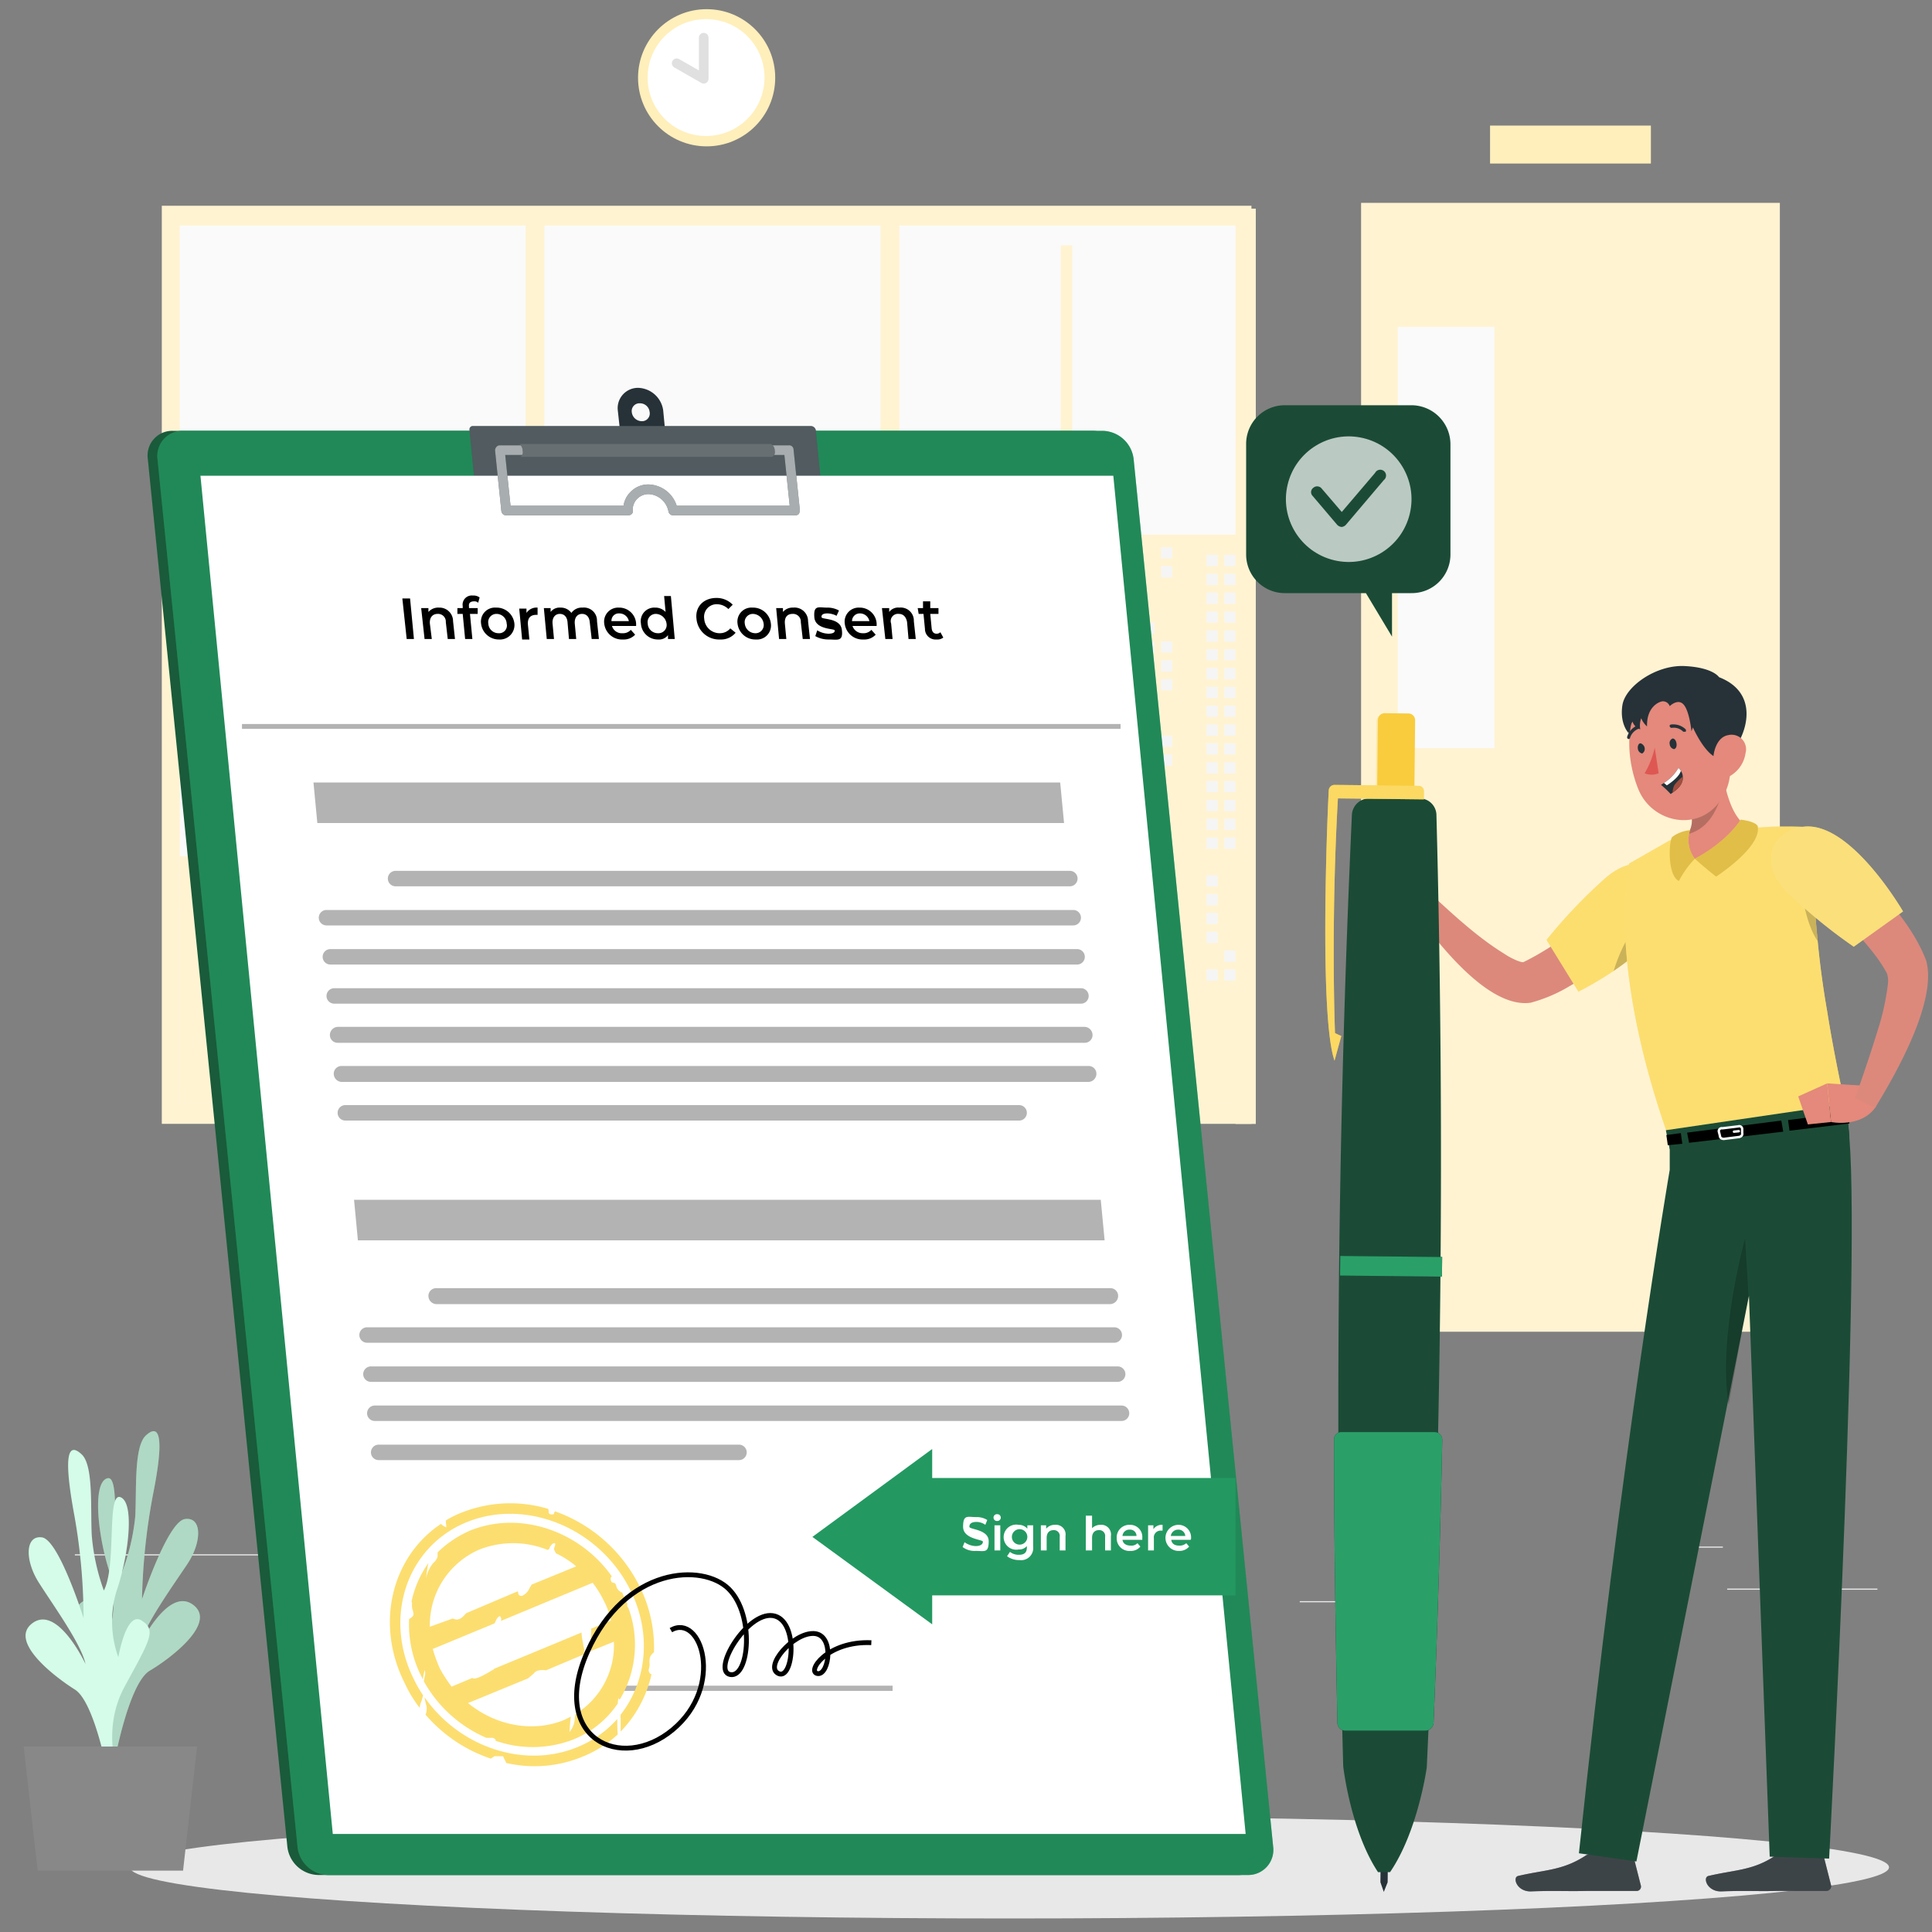 <svg xmlns="http://www.w3.org/2000/svg" width="400" height="400" viewBox="0 0 400 400">
  <rect x="0" y="0" width="400" height="400" fill="#808080" stroke="none"/>
  <g>
    <g>
      <rect x="357.6" y="328.9" width="31.1" height="0.23" style="fill: #ebebeb"/>
      <rect x="269.1" y="331.5" width="8.2" height="0.23" style="fill: #ebebeb"/>
      <rect x="338.7" y="320.2" width="18" height="0.23" style="fill: #ebebeb"/>
      <rect x="15.5" y="321.8" width="40.6" height="0.23" style="fill: #ebebeb"/>
      <rect x="64.4" y="321.8" width="5.9" height="0.23" style="fill: #ebebeb"/>
      <rect x="89.7" y="325.8" width="88" height="0.23" style="fill: #ebebeb"/>
    </g>
    <g>
      <g>
        <rect x="33.5" y="42.6" width="225.6" height="190.08" style="fill: #fff3d2"/>
        <rect x="37.2" y="46.7" width="221.9" height="181.48" style="fill: #fafafa"/>
        <g>
          <polygon points="259.1 110.7 227.8 110.7 227.8 100.8 222 100.8 222 50.8 219.6 50.8 219.6 100.8 211.4 100.8 211.4 110.7 208.1 110.7 208.1 160 190.8 160 190.8 145.2 196.6 145.2 196.6 142.8 190.8 142.8 190.8 138.6 174.4 138.6 174.4 100.8 170.3 100.8 170.3 95.1 150.6 95.1 150.6 100.8 148.1 100.8 148.1 153.4 139.1 153.4 139.1 177.3 134.1 177.3 134.1 158.4 130 158.4 130 153.4 121 153.4 121 136.2 116 136.2 116 124.7 110.3 124.7 110.3 107.4 107.8 107.4 107.8 124.7 102.1 124.7 102.1 136.2 97.2 136.2 97.2 153.4 88.1 153.4 88.1 158.4 84 158.4 84 177.3 78.3 177.3 78.3 127.1 75.8 127.1 75.8 144.4 68.4 144.4 68.4 177.3 65.1 177.3 65.1 114 62.6 114 62.6 90.2 60.2 90.2 60.2 98.7 45.4 105.6 45.4 114 38.8 114 38.8 177.3 37.2 177.3 37.2 228.2 259.1 228.2 259.1 110.7" style="fill: #fff3d2"/>
          <g>
            <rect x="240.4" y="113.3" width="2.3" height="2.33" style="fill: #f5f5f5"/>
            <rect x="240.4" y="117.2" width="2.3" height="2.33" style="fill: #f5f5f5"/>
            <rect x="240.4" y="132.8" width="2.3" height="2.33" style="fill: #f5f5f5"/>
            <rect x="240.4" y="136.7" width="2.3" height="2.33" style="fill: #f5f5f5"/>
            <rect x="240.4" y="140.6" width="2.3" height="2.33" style="fill: #f5f5f5"/>
            <rect x="240.4" y="152.3" width="2.3" height="2.33" style="fill: #f5f5f5"/>
            <rect x="240.4" y="156.2" width="2.3" height="2.33" style="fill: #f5f5f5"/>
            <rect x="236.7" y="128.9" width="2.3" height="2.33" style="fill: #f5f5f5"/>
            <rect x="236.7" y="132.8" width="2.3" height="2.33" style="fill: #f5f5f5"/>
            <rect x="236.7" y="136.7" width="2.3" height="2.33" style="fill: #f5f5f5"/>
            <rect x="236.7" y="140.6" width="2.3" height="2.33" style="fill: #f5f5f5"/>
            <rect x="236.7" y="144.5" width="2.3" height="2.33" style="fill: #f5f5f5"/>
            <rect x="236.7" y="152.3" width="2.3" height="2.33" style="fill: #f5f5f5"/>
            <rect x="236.7" y="156.2" width="2.3" height="2.33" style="fill: #f5f5f5"/>
            <rect x="233" y="113.3" width="2.3" height="2.33" style="fill: #f5f5f5"/>
            <rect x="233" y="117.2" width="2.3" height="2.33" style="fill: #f5f5f5"/>
            <rect x="233" y="121.1" width="2.3" height="2.33" style="fill: #f5f5f5"/>
            <rect x="233" y="125" width="2.3" height="2.33" style="fill: #f5f5f5"/>
            <rect x="233" y="128.9" width="2.3" height="2.33" style="fill: #f5f5f5"/>
            <rect x="233" y="132.8" width="2.3" height="2.33" style="fill: #f5f5f5"/>
            <rect x="233" y="136.7" width="2.3" height="2.33" style="fill: #f5f5f5"/>
            <rect x="233" y="140.6" width="2.3" height="2.33" style="fill: #f5f5f5"/>
            <rect x="233" y="144.5" width="2.3" height="2.33" style="fill: #f5f5f5"/>
            <rect x="233" y="148.4" width="2.3" height="2.33" style="fill: #f5f5f5"/>
            <rect x="233" y="156.2" width="2.3" height="2.33" style="fill: #f5f5f5"/>
            <rect x="229.3" y="113.3" width="2.3" height="2.33" style="fill: #f5f5f5"/>
            <rect x="229.3" y="117.2" width="2.3" height="2.33" style="fill: #f5f5f5"/>
            <rect x="229.3" y="121.1" width="2.3" height="2.33" style="fill: #f5f5f5"/>
            <rect x="229.3" y="125" width="2.3" height="2.33" style="fill: #f5f5f5"/>
            <rect x="229.3" y="128.9" width="2.3" height="2.33" style="fill: #f5f5f5"/>
            <rect x="229.3" y="132.8" width="2.3" height="2.33" style="fill: #f5f5f5"/>
            <rect x="229.3" y="136.7" width="2.3" height="2.33" style="fill: #f5f5f5"/>
            <rect x="229.3" y="171.8" width="2.3" height="2.33" style="fill: #f5f5f5"/>
            <rect x="225.6" y="113.3" width="2.3" height="2.33" style="fill: #f5f5f5"/>
            <rect x="225.6" y="117.2" width="2.3" height="2.33" style="fill: #f5f5f5"/>
            <rect x="225.6" y="121.1" width="2.3" height="2.33" style="fill: #f5f5f5"/>
            <rect x="225.6" y="125" width="2.3" height="2.33" style="fill: #f5f5f5"/>
            <rect x="225.6" y="128.9" width="2.3" height="2.33" style="fill: #f5f5f5"/>
            <rect x="225.6" y="132.8" width="2.3" height="2.33" style="fill: #f5f5f5"/>
            <rect x="225.6" y="136.7" width="2.3" height="2.33" style="fill: #f5f5f5"/>
            <rect x="225.6" y="140.6" width="2.3" height="2.33" style="fill: #f5f5f5"/>
            <rect x="225.6" y="164" width="2.3" height="2.33" style="fill: #f5f5f5"/>
            <rect x="225.6" y="167.9" width="2.3" height="2.33" style="fill: #f5f5f5"/>
            <rect x="225.6" y="171.8" width="2.3" height="2.33" style="fill: #f5f5f5"/>
            <rect x="225.6" y="175.7" width="2.3" height="2.33" style="fill: #f5f5f5"/>
            <rect x="225.6" y="191.3" width="2.3" height="2.33" style="fill: #f5f5f5"/>
            <rect x="221.9" y="113.3" width="2.3" height="2.33" style="fill: #f5f5f5"/>
            <rect x="221.9" y="117.2" width="2.3" height="2.33" style="fill: #f5f5f5"/>
            <rect x="221.9" y="121.1" width="2.3" height="2.33" style="fill: #f5f5f5"/>
            <rect x="221.9" y="125" width="2.3" height="2.33" style="fill: #f5f5f5"/>
            <rect x="221.9" y="128.9" width="2.3" height="2.33" style="fill: #f5f5f5"/>
            <rect x="221.9" y="132.8" width="2.3" height="2.33" style="fill: #f5f5f5"/>
            <rect x="221.9" y="136.7" width="2.3" height="2.33" style="fill: #f5f5f5"/>
            <rect x="221.9" y="140.6" width="2.3" height="2.33" style="fill: #f5f5f5"/>
            <rect x="221.9" y="144.5" width="2.3" height="2.33" style="fill: #f5f5f5"/>
            <rect x="221.9" y="148.4" width="2.3" height="2.33" style="fill: #f5f5f5"/>
            <rect x="221.9" y="160.1" width="2.3" height="2.33" style="fill: #f5f5f5"/>
            <rect x="221.9" y="164" width="2.3" height="2.33" style="fill: #f5f5f5"/>
            <rect x="221.9" y="167.9" width="2.3" height="2.33" style="fill: #f5f5f5"/>
            <rect x="221.9" y="171.8" width="2.3" height="2.33" style="fill: #f5f5f5"/>
            <rect x="221.9" y="175.7" width="2.3" height="2.33" style="fill: #f5f5f5"/>
            <rect x="221.9" y="191.3" width="2.3" height="2.33" style="fill: #f5f5f5"/>
            <rect x="218.2" y="113.3" width="2.3" height="2.33" style="fill: #f5f5f5"/>
            <rect x="218.2" y="117.2" width="2.3" height="2.33" style="fill: #f5f5f5"/>
            <rect x="218.2" y="121.1" width="2.3" height="2.33" style="fill: #f5f5f5"/>
            <rect x="218.2" y="125" width="2.3" height="2.33" style="fill: #f5f5f5"/>
            <rect x="218.2" y="128.9" width="2.3" height="2.33" style="fill: #f5f5f5"/>
            <rect x="218.2" y="132.8" width="2.3" height="2.33" style="fill: #f5f5f5"/>
            <rect x="218.2" y="136.7" width="2.3" height="2.33" style="fill: #f5f5f5"/>
            <rect x="218.2" y="140.6" width="2.3" height="2.33" style="fill: #f5f5f5"/>
            <rect x="218.2" y="144.5" width="2.3" height="2.33" style="fill: #f5f5f5"/>
            <rect x="218.2" y="148.4" width="2.3" height="2.33" style="fill: #f5f5f5"/>
            <rect x="218.2" y="152.3" width="2.3" height="2.33" style="fill: #f5f5f5"/>
            <rect x="218.2" y="156.2" width="2.3" height="2.33" style="fill: #f5f5f5"/>
            <rect x="218.2" y="160.1" width="2.3" height="2.33" style="fill: #f5f5f5"/>
            <rect x="218.2" y="164" width="2.3" height="2.33" style="fill: #f5f5f5"/>
            <rect x="218.2" y="167.9" width="2.3" height="2.33" style="fill: #f5f5f5"/>
            <rect x="218.2" y="171.8" width="2.3" height="2.33" style="fill: #f5f5f5"/>
            <rect x="218.2" y="175.7" width="2.3" height="2.33" style="fill: #f5f5f5"/>
            <rect x="218.2" y="179.6" width="2.3" height="2.33" style="fill: #f5f5f5"/>
            <rect x="214.5" y="113.3" width="2.3" height="2.33" style="fill: #f5f5f5"/>
            <rect x="214.5" y="117.2" width="2.3" height="2.33" style="fill: #f5f5f5"/>
            <rect x="214.5" y="121.1" width="2.3" height="2.33" style="fill: #f5f5f5"/>
            <rect x="214.5" y="125" width="2.3" height="2.33" style="fill: #f5f5f5"/>
            <rect x="214.5" y="128.9" width="2.3" height="2.33" style="fill: #f5f5f5"/>
            <rect x="214.5" y="132.8" width="2.3" height="2.33" style="fill: #f5f5f5"/>
            <rect x="214.5" y="136.7" width="2.3" height="2.33" style="fill: #f5f5f5"/>
            <rect x="214.5" y="140.6" width="2.3" height="2.33" style="fill: #f5f5f5"/>
            <rect x="214.5" y="144.5" width="2.3" height="2.33" style="fill: #f5f5f5"/>
            <rect x="214.5" y="148.4" width="2.3" height="2.33" style="fill: #f5f5f5"/>
            <rect x="214.5" y="160.1" width="2.3" height="2.33" style="fill: #f5f5f5"/>
            <rect x="214.5" y="164" width="2.3" height="2.33" style="fill: #f5f5f5"/>
            <rect x="214.5" y="167.9" width="2.3" height="2.33" style="fill: #f5f5f5"/>
            <rect x="214.5" y="171.8" width="2.3" height="2.33" style="fill: #f5f5f5"/>
            <rect x="210.8" y="113.3" width="2.3" height="2.33" style="fill: #f5f5f5"/>
            <rect x="210.8" y="117.2" width="2.3" height="2.33" style="fill: #f5f5f5"/>
            <rect x="210.8" y="121.1" width="2.3" height="2.33" style="fill: #f5f5f5"/>
            <rect x="210.8" y="125" width="2.3" height="2.33" style="fill: #f5f5f5"/>
            <rect x="210.8" y="128.9" width="2.3" height="2.33" style="fill: #f5f5f5"/>
            <rect x="210.8" y="132.8" width="2.3" height="2.33" style="fill: #f5f5f5"/>
            <rect x="210.8" y="136.7" width="2.3" height="2.33" style="fill: #f5f5f5"/>
            <rect x="210.8" y="140.6" width="2.3" height="2.33" style="fill: #f5f5f5"/>
            <rect x="210.8" y="144.5" width="2.3" height="2.33" style="fill: #f5f5f5"/>
            <rect x="210.8" y="148.4" width="2.3" height="2.33" style="fill: #f5f5f5"/>
            <rect x="210.8" y="160.1" width="2.3" height="2.33" style="fill: #f5f5f5"/>
            <rect x="210.8" y="164" width="2.3" height="2.33" style="fill: #f5f5f5"/>
            <rect x="210.8" y="167.9" width="2.3" height="2.33" style="fill: #f5f5f5"/>
            <rect x="169.2" y="103.1" width="2.3" height="2.33" style="fill: #f5f5f5"/>
            <rect x="169.2" y="107.1" width="2.3" height="2.33" style="fill: #f5f5f5"/>
            <rect x="169.2" y="111" width="2.3" height="2.33" style="fill: #f5f5f5"/>
            <rect x="169.2" y="114.9" width="2.3" height="2.33" style="fill: #f5f5f5"/>
            <rect x="169.2" y="118.8" width="2.3" height="2.33" style="fill: #f5f5f5"/>
            <rect x="169.2" y="122.7" width="2.3" height="2.33" style="fill: #f5f5f5"/>
            <rect x="169.2" y="126.6" width="2.3" height="2.33" style="fill: #f5f5f5"/>
            <rect x="169.2" y="130.5" width="2.3" height="2.33" style="fill: #f5f5f5"/>
            <rect x="169.2" y="142.2" width="2.3" height="2.33" style="fill: #f5f5f5"/>
            <rect x="169.2" y="146.1" width="2.3" height="2.33" style="fill: #f5f5f5"/>
            <rect x="165.5" y="103.1" width="2.3" height="2.33" style="fill: #f5f5f5"/>
            <rect x="165.5" y="107.1" width="2.3" height="2.33" style="fill: #f5f5f5"/>
            <rect x="165.5" y="111" width="2.3" height="2.33" style="fill: #f5f5f5"/>
            <rect x="165.5" y="114.9" width="2.3" height="2.33" style="fill: #f5f5f5"/>
            <rect x="165.5" y="118.8" width="2.3" height="2.33" style="fill: #f5f5f5"/>
            <rect x="165.5" y="122.7" width="2.3" height="2.33" style="fill: #f5f5f5"/>
            <rect x="165.5" y="126.6" width="2.3" height="2.33" style="fill: #f5f5f5"/>
            <rect x="165.5" y="130.5" width="2.3" height="2.33" style="fill: #f5f5f5"/>
            <rect x="165.5" y="146.1" width="2.3" height="2.33" style="fill: #f5f5f5"/>
            <rect x="161.8" y="103.1" width="2.3" height="2.33" style="fill: #f5f5f5"/>
            <rect x="161.8" y="107.1" width="2.3" height="2.33" style="fill: #f5f5f5"/>
            <rect x="161.8" y="111" width="2.3" height="2.33" style="fill: #f5f5f5"/>
            <rect x="161.8" y="114.9" width="2.3" height="2.33" style="fill: #f5f5f5"/>
            <rect x="161.8" y="118.8" width="2.3" height="2.33" style="fill: #f5f5f5"/>
            <rect x="161.8" y="122.7" width="2.3" height="2.33" style="fill: #f5f5f5"/>
            <rect x="161.8" y="126.6" width="2.3" height="2.33" style="fill: #f5f5f5"/>
            <rect x="161.8" y="130.5" width="2.3" height="2.33" style="fill: #f5f5f5"/>
            <rect x="158.1" y="103.1" width="2.3" height="2.33" style="fill: #f5f5f5"/>
            <rect x="158.1" y="107.1" width="2.3" height="2.33" style="fill: #f5f5f5"/>
            <rect x="158.1" y="111" width="2.3" height="2.33" style="fill: #f5f5f5"/>
            <rect x="158.1" y="114.9" width="2.3" height="2.33" style="fill: #f5f5f5"/>
            <rect x="158.1" y="118.8" width="2.3" height="2.33" style="fill: #f5f5f5"/>
            <rect x="158.1" y="122.7" width="2.3" height="2.33" style="fill: #f5f5f5"/>
            <rect x="158.1" y="130.5" width="2.3" height="2.33" style="fill: #f5f5f5"/>
            <rect x="158.1" y="134.4" width="2.3" height="2.33" style="fill: #f5f5f5"/>
            <rect x="158.1" y="146.1" width="2.3" height="2.33" style="fill: #f5f5f5"/>
            <rect x="158.1" y="150" width="2.3" height="2.33" style="fill: #f5f5f5"/>
            <rect x="158.1" y="153.9" width="2.3" height="2.33" style="fill: #f5f5f5"/>
            <rect x="158.1" y="157.8" width="2.3" height="2.33" style="fill: #f5f5f5"/>
            <rect x="158.1" y="161.7" width="2.3" height="2.33" style="fill: #f5f5f5"/>
            <rect x="158.1" y="165.6" width="2.3" height="2.33" style="fill: #f5f5f5"/>
            <rect x="158.1" y="169.5" width="2.3" height="2.33" style="fill: #f5f5f5"/>
            <rect x="154.4" y="103.1" width="2.3" height="2.33" style="fill: #f5f5f5"/>
            <rect x="154.4" y="107.1" width="2.3" height="2.33" style="fill: #f5f5f5"/>
            <rect x="154.4" y="111" width="2.3" height="2.33" style="fill: #f5f5f5"/>
            <rect x="154.4" y="114.9" width="2.3" height="2.33" style="fill: #f5f5f5"/>
            <rect x="154.4" y="118.8" width="2.3" height="2.33" style="fill: #f5f5f5"/>
            <rect x="154.4" y="122.7" width="2.3" height="2.33" style="fill: #f5f5f5"/>
            <rect x="154.4" y="134.4" width="2.3" height="2.33" style="fill: #f5f5f5"/>
            <rect x="154.4" y="138.3" width="2.3" height="2.33" style="fill: #f5f5f5"/>
            <rect x="154.4" y="142.2" width="2.3" height="2.33" style="fill: #f5f5f5"/>
            <rect x="154.4" y="146.1" width="2.3" height="2.33" style="fill: #f5f5f5"/>
            <rect x="154.4" y="150" width="2.3" height="2.33" style="fill: #f5f5f5"/>
            <rect x="154.4" y="153.9" width="2.3" height="2.33" style="fill: #f5f5f5"/>
            <rect x="154.4" y="157.8" width="2.3" height="2.33" style="fill: #f5f5f5"/>
            <rect x="154.4" y="161.7" width="2.3" height="2.33" style="fill: #f5f5f5"/>
            <rect x="154.4" y="165.6" width="2.3" height="2.33" style="fill: #f5f5f5"/>
            <rect x="154.4" y="169.5" width="2.3" height="2.33" style="fill: #f5f5f5"/>
            <rect x="154.4" y="173.4" width="2.3" height="2.33" style="fill: #f5f5f5"/>
            <rect x="154.4" y="181.2" width="2.3" height="2.33" style="fill: #f5f5f5"/>
            <rect x="150.7" y="103.1" width="2.3" height="2.33" style="fill: #f5f5f5"/>
            <rect x="150.7" y="107.1" width="2.3" height="2.33" style="fill: #f5f5f5"/>
            <rect x="150.7" y="111" width="2.3" height="2.33" style="fill: #f5f5f5"/>
            <rect x="150.7" y="114.9" width="2.3" height="2.33" style="fill: #f5f5f5"/>
            <rect x="150.7" y="118.8" width="2.3" height="2.33" style="fill: #f5f5f5"/>
            <rect x="150.7" y="122.7" width="2.3" height="2.33" style="fill: #f5f5f5"/>
            <rect x="150.7" y="134.4" width="2.3" height="2.33" style="fill: #f5f5f5"/>
            <rect x="150.7" y="138.3" width="2.3" height="2.33" style="fill: #f5f5f5"/>
            <rect x="150.7" y="142.2" width="2.3" height="2.33" style="fill: #f5f5f5"/>
            <rect x="150.7" y="146.1" width="2.3" height="2.33" style="fill: #f5f5f5"/>
            <rect x="150.7" y="157.8" width="2.3" height="2.33" style="fill: #f5f5f5"/>
            <rect x="150.7" y="161.7" width="2.3" height="2.33" style="fill: #f5f5f5"/>
            <rect x="150.7" y="165.6" width="2.3" height="2.33" style="fill: #f5f5f5"/>
            <rect x="150.7" y="169.5" width="2.3" height="2.33" style="fill: #f5f5f5"/>
            <rect x="150.7" y="173.4" width="2.3" height="2.33" style="fill: #f5f5f5"/>
            <rect x="150.7" y="181.2" width="2.3" height="2.33" style="fill: #f5f5f5"/>
            <rect x="150.7" y="185.1" width="2.3" height="2.33" style="fill: #f5f5f5"/>
            <rect x="117.1" y="139.4" width="2.3" height="2.33" style="fill: #f5f5f5"/>
            <rect x="117.1" y="143.3" width="2.3" height="2.33" style="fill: #f5f5f5"/>
            <rect x="117.1" y="147.2" width="2.3" height="2.33" style="fill: #f5f5f5"/>
            <rect x="117.1" y="151.1" width="2.3" height="2.33" style="fill: #f5f5f5"/>
            <rect x="117.1" y="155" width="2.3" height="2.33" style="fill: #f5f5f5"/>
            <rect x="117.1" y="159" width="2.3" height="2.33" style="fill: #f5f5f5"/>
            <rect x="117.1" y="162.9" width="2.3" height="2.33" style="fill: #f5f5f5"/>
            <rect x="117.1" y="174.6" width="2.3" height="2.33" style="fill: #f5f5f5"/>
            <rect x="117.1" y="178.5" width="2.3" height="2.33" style="fill: #f5f5f5"/>
            <rect x="117.1" y="182.4" width="2.3" height="2.33" style="fill: #f5f5f5"/>
            <rect x="113.4" y="139.4" width="2.3" height="2.33" style="fill: #f5f5f5"/>
            <rect x="113.4" y="143.3" width="2.3" height="2.33" style="fill: #f5f5f5"/>
            <rect x="113.4" y="147.2" width="2.3" height="2.33" style="fill: #f5f5f5"/>
            <rect x="113.4" y="151.1" width="2.3" height="2.33" style="fill: #f5f5f5"/>
            <rect x="113.4" y="155" width="2.3" height="2.33" style="fill: #f5f5f5"/>
            <rect x="113.4" y="159" width="2.3" height="2.33" style="fill: #f5f5f5"/>
            <rect x="113.4" y="162.9" width="2.3" height="2.33" style="fill: #f5f5f5"/>
            <rect x="109.7" y="139.4" width="2.3" height="2.33" style="fill: #f5f5f5"/>
            <rect x="109.7" y="143.3" width="2.3" height="2.33" style="fill: #f5f5f5"/>
            <rect x="109.7" y="147.2" width="2.3" height="2.33" style="fill: #f5f5f5"/>
            <rect x="109.7" y="151.1" width="2.3" height="2.33" style="fill: #f5f5f5"/>
            <rect x="109.7" y="155" width="2.3" height="2.33" style="fill: #f5f5f5"/>
            <rect x="109.7" y="159" width="2.3" height="2.33" style="fill: #f5f5f5"/>
            <rect x="109.7" y="162.9" width="2.3" height="2.33" style="fill: #f5f5f5"/>
            <rect x="106" y="139.4" width="2.3" height="2.33" style="fill: #f5f5f5"/>
            <rect x="106" y="143.3" width="2.3" height="2.33" style="fill: #f5f5f5"/>
            <rect x="106" y="147.2" width="2.3" height="2.33" style="fill: #f5f5f5"/>
            <rect x="106" y="151.1" width="2.3" height="2.33" style="fill: #f5f5f5"/>
            <rect x="106" y="155" width="2.3" height="2.33" style="fill: #f5f5f5"/>
            <rect x="106" y="159" width="2.3" height="2.33" style="fill: #f5f5f5"/>
            <rect x="106" y="162.9" width="2.3" height="2.33" style="fill: #f5f5f5"/>
            <rect x="106" y="166.8" width="2.3" height="2.33" style="fill: #f5f5f5"/>
            <rect x="106" y="170.7" width="2.3" height="2.33" style="fill: #f5f5f5"/>
            <rect x="106" y="174.6" width="2.3" height="2.33" style="fill: #f5f5f5"/>
            <rect x="106" y="178.5" width="2.3" height="2.33" style="fill: #f5f5f5"/>
            <rect x="102.3" y="139.4" width="2.3" height="2.33" style="fill: #f5f5f5"/>
            <rect x="102.3" y="143.3" width="2.3" height="2.33" style="fill: #f5f5f5"/>
            <rect x="102.3" y="147.2" width="2.3" height="2.33" style="fill: #f5f5f5"/>
            <rect x="102.3" y="151.1" width="2.3" height="2.33" style="fill: #f5f5f5"/>
            <rect x="102.3" y="155" width="2.3" height="2.33" style="fill: #f5f5f5"/>
            <rect x="102.3" y="159" width="2.3" height="2.33" style="fill: #f5f5f5"/>
            <rect x="102.3" y="162.9" width="2.3" height="2.33" style="fill: #f5f5f5"/>
            <rect x="102.3" y="166.8" width="2.3" height="2.33" style="fill: #f5f5f5"/>
            <rect x="102.3" y="170.7" width="2.3" height="2.33" style="fill: #f5f5f5"/>
            <rect x="102.3" y="174.6" width="2.3" height="2.33" style="fill: #f5f5f5"/>
            <rect x="102.3" y="178.5" width="2.3" height="2.33" style="fill: #f5f5f5"/>
            <rect x="102.3" y="182.4" width="2.3" height="2.33" style="fill: #f5f5f5"/>
            <rect x="102.3" y="194.1" width="2.3" height="2.33" style="fill: #f5f5f5"/>
            <rect x="102.3" y="198" width="2.3" height="2.33" style="fill: #f5f5f5"/>
            <rect x="98.6" y="139.4" width="2.3" height="2.33" style="fill: #f5f5f5"/>
            <rect x="98.6" y="143.3" width="2.3" height="2.33" style="fill: #f5f5f5"/>
            <rect x="98.6" y="147.2" width="2.3" height="2.33" style="fill: #f5f5f5"/>
            <rect x="98.6" y="159" width="2.3" height="2.33" style="fill: #f5f5f5"/>
            <rect x="98.6" y="162.9" width="2.3" height="2.33" style="fill: #f5f5f5"/>
            <rect x="98.6" y="166.8" width="2.3" height="2.33" style="fill: #f5f5f5"/>
            <rect x="98.6" y="170.7" width="2.3" height="2.33" style="fill: #f5f5f5"/>
            <rect x="98.6" y="174.6" width="2.3" height="2.33" style="fill: #f5f5f5"/>
            <rect x="98.6" y="178.5" width="2.3" height="2.33" style="fill: #f5f5f5"/>
            <rect x="98.6" y="182.4" width="2.3" height="2.33" style="fill: #f5f5f5"/>
            <rect x="98.6" y="194.1" width="2.3" height="2.33" style="fill: #f5f5f5"/>
            <rect x="98.6" y="198" width="2.3" height="2.33" style="fill: #f5f5f5"/>
            <rect x="98.6" y="201.9" width="2.3" height="2.33" style="fill: #f5f5f5"/>
            <rect x="59.9" y="116" width="2.3" height="2.33" style="fill: #f5f5f5"/>
            <rect x="59.9" y="119.9" width="2.3" height="2.33" style="fill: #f5f5f5"/>
            <rect x="59.9" y="123.8" width="2.3" height="2.33" style="fill: #f5f5f5"/>
            <rect x="59.9" y="127.7" width="2.3" height="2.33" style="fill: #f5f5f5"/>
            <rect x="59.9" y="131.6" width="2.3" height="2.33" style="fill: #f5f5f5"/>
            <rect x="59.9" y="135.5" width="2.3" height="2.33" style="fill: #f5f5f5"/>
            <rect x="59.9" y="139.4" width="2.3" height="2.33" style="fill: #f5f5f5"/>
            <rect x="59.9" y="143.3" width="2.3" height="2.33" style="fill: #f5f5f5"/>
            <rect x="59.9" y="147.2" width="2.3" height="2.33" style="fill: #f5f5f5"/>
            <rect x="59.9" y="151.1" width="2.3" height="2.33" style="fill: #f5f5f5"/>
            <rect x="59.9" y="155" width="2.3" height="2.33" style="fill: #f5f5f5"/>
            <rect x="59.9" y="159" width="2.3" height="2.33" style="fill: #f5f5f5"/>
            <rect x="59.9" y="162.9" width="2.3" height="2.33" style="fill: #f5f5f5"/>
            <rect x="59.9" y="166.8" width="2.3" height="2.33" style="fill: #f5f5f5"/>
            <rect x="59.9" y="170.7" width="2.3" height="2.33" style="fill: #f5f5f5"/>
            <rect x="59.9" y="174.6" width="2.3" height="2.33" style="fill: #f5f5f5"/>
            <rect x="59.9" y="178.5" width="2.3" height="2.33" style="fill: #f5f5f5"/>
            <rect x="59.9" y="182.4" width="2.3" height="2.33" style="fill: #f5f5f5"/>
            <rect x="59.9" y="186.3" width="2.3" height="2.33" style="fill: #f5f5f5"/>
            <rect x="59.9" y="190.2" width="2.3" height="2.33" style="fill: #f5f5f5"/>
            <rect x="59.9" y="194.1" width="2.3" height="2.33" style="fill: #f5f5f5"/>
            <rect x="59.9" y="198" width="2.3" height="2.33" style="fill: #f5f5f5"/>
            <rect x="59.9" y="201.9" width="2.3" height="2.33" style="fill: #f5f5f5"/>
            <rect x="56.2" y="116" width="2.3" height="2.33" style="fill: #f5f5f5"/>
            <rect x="56.2" y="119.9" width="2.3" height="2.33" style="fill: #f5f5f5"/>
            <rect x="56.2" y="123.8" width="2.3" height="2.33" style="fill: #f5f5f5"/>
            <rect x="56.2" y="127.7" width="2.3" height="2.33" style="fill: #f5f5f5"/>
            <rect x="56.2" y="131.6" width="2.3" height="2.33" style="fill: #f5f5f5"/>
            <rect x="56.2" y="135.5" width="2.3" height="2.33" style="fill: #f5f5f5"/>
            <rect x="56.2" y="139.4" width="2.3" height="2.33" style="fill: #f5f5f5"/>
            <rect x="56.2" y="143.3" width="2.3" height="2.33" style="fill: #f5f5f5"/>
            <rect x="56.2" y="147.2" width="2.3" height="2.33" style="fill: #f5f5f5"/>
            <rect x="56.2" y="151.1" width="2.3" height="2.33" style="fill: #f5f5f5"/>
            <rect x="56.2" y="155" width="2.3" height="2.33" style="fill: #f5f5f5"/>
            <rect x="56.2" y="159" width="2.3" height="2.33" style="fill: #f5f5f5"/>
            <rect x="56.2" y="162.9" width="2.3" height="2.33" style="fill: #f5f5f5"/>
            <rect x="56.2" y="166.8" width="2.3" height="2.33" style="fill: #f5f5f5"/>
            <rect x="56.2" y="170.7" width="2.3" height="2.33" style="fill: #f5f5f5"/>
            <rect x="56.2" y="174.6" width="2.3" height="2.33" style="fill: #f5f5f5"/>
            <rect x="56.2" y="178.5" width="2.3" height="2.33" style="fill: #f5f5f5"/>
            <rect x="56.2" y="182.4" width="2.3" height="2.33" style="fill: #f5f5f5"/>
            <rect x="56.2" y="186.3" width="2.3" height="2.33" style="fill: #f5f5f5"/>
            <rect x="52.5" y="116" width="2.3" height="2.33" style="fill: #f5f5f5"/>
            <rect x="52.5" y="119.9" width="2.3" height="2.33" style="fill: #f5f5f5"/>
            <rect x="52.5" y="123.8" width="2.3" height="2.33" style="fill: #f5f5f5"/>
            <rect x="52.5" y="127.7" width="2.3" height="2.33" style="fill: #f5f5f5"/>
            <rect x="52.5" y="131.6" width="2.3" height="2.33" style="fill: #f5f5f5"/>
            <rect x="52.5" y="135.5" width="2.3" height="2.33" style="fill: #f5f5f5"/>
            <rect x="52.5" y="139.4" width="2.3" height="2.33" style="fill: #f5f5f5"/>
            <rect x="52.5" y="143.3" width="2.3" height="2.33" style="fill: #f5f5f5"/>
            <rect x="52.5" y="147.2" width="2.3" height="2.33" style="fill: #f5f5f5"/>
            <rect x="52.5" y="151.1" width="2.3" height="2.33" style="fill: #f5f5f5"/>
            <rect x="52.5" y="155" width="2.3" height="2.33" style="fill: #f5f5f5"/>
            <rect x="52.5" y="159" width="2.3" height="2.33" style="fill: #f5f5f5"/>
            <rect x="52.5" y="162.9" width="2.3" height="2.33" style="fill: #f5f5f5"/>
            <rect x="52.5" y="166.8" width="2.3" height="2.33" style="fill: #f5f5f5"/>
            <rect x="52.5" y="170.7" width="2.3" height="2.33" style="fill: #f5f5f5"/>
            <rect x="52.5" y="174.6" width="2.3" height="2.33" style="fill: #f5f5f5"/>
            <rect x="52.5" y="178.5" width="2.3" height="2.33" style="fill: #f5f5f5"/>
            <rect x="52.5" y="182.4" width="2.3" height="2.33" style="fill: #f5f5f5"/>
            <rect x="52.5" y="186.3" width="2.3" height="2.33" style="fill: #f5f5f5"/>
            <rect x="48.8" y="116" width="2.3" height="2.33" style="fill: #f5f5f5"/>
            <rect x="48.8" y="119.9" width="2.3" height="2.33" style="fill: #f5f5f5"/>
            <rect x="48.8" y="123.8" width="2.3" height="2.33" style="fill: #f5f5f5"/>
            <rect x="48.8" y="127.7" width="2.3" height="2.33" style="fill: #f5f5f5"/>
            <rect x="48.8" y="131.6" width="2.3" height="2.33" style="fill: #f5f5f5"/>
            <rect x="48.8" y="135.5" width="2.3" height="2.33" style="fill: #f5f5f5"/>
            <rect x="48.8" y="139.4" width="2.3" height="2.33" style="fill: #f5f5f5"/>
            <rect x="48.8" y="143.3" width="2.3" height="2.33" style="fill: #f5f5f5"/>
            <rect x="48.8" y="147.2" width="2.3" height="2.33" style="fill: #f5f5f5"/>
            <rect x="48.8" y="151.1" width="2.3" height="2.33" style="fill: #f5f5f5"/>
            <rect x="48.8" y="155" width="2.3" height="2.33" style="fill: #f5f5f5"/>
            <rect x="48.8" y="159" width="2.3" height="2.33" style="fill: #f5f5f5"/>
            <rect x="48.8" y="162.9" width="2.3" height="2.33" style="fill: #f5f5f5"/>
            <rect x="48.8" y="166.8" width="2.3" height="2.33" style="fill: #f5f5f5"/>
            <rect x="48.8" y="170.7" width="2.3" height="2.33" style="fill: #f5f5f5"/>
            <rect x="45.1" y="116" width="2.3" height="2.33" style="fill: #f5f5f5"/>
            <rect x="45.1" y="119.9" width="2.3" height="2.33" style="fill: #f5f5f5"/>
            <rect x="45.1" y="123.8" width="2.3" height="2.33" style="fill: #f5f5f5"/>
            <rect x="45.1" y="127.7" width="2.3" height="2.33" style="fill: #f5f5f5"/>
            <rect x="45.1" y="131.6" width="2.3" height="2.33" style="fill: #f5f5f5"/>
            <rect x="45.1" y="135.5" width="2.3" height="2.33" style="fill: #f5f5f5"/>
            <rect x="45.1" y="139.4" width="2.3" height="2.33" style="fill: #f5f5f5"/>
            <rect x="45.1" y="143.3" width="2.3" height="2.33" style="fill: #f5f5f5"/>
            <rect x="45.1" y="147.2" width="2.3" height="2.33" style="fill: #f5f5f5"/>
            <rect x="45.1" y="151.1" width="2.3" height="2.33" style="fill: #f5f5f5"/>
            <rect x="45.1" y="155" width="2.3" height="2.33" style="fill: #f5f5f5"/>
            <rect x="45.1" y="159" width="2.3" height="2.33" style="fill: #f5f5f5"/>
            <rect x="45.1" y="162.9" width="2.3" height="2.33" style="fill: #f5f5f5"/>
            <rect x="41.4" y="116" width="2.3" height="2.33" style="fill: #f5f5f5"/>
            <rect x="41.4" y="119.9" width="2.3" height="2.33" style="fill: #f5f5f5"/>
            <rect x="41.4" y="123.8" width="2.3" height="2.33" style="fill: #f5f5f5"/>
            <rect x="41.4" y="127.7" width="2.3" height="2.33" style="fill: #f5f5f5"/>
            <rect x="41.4" y="131.6" width="2.3" height="2.33" style="fill: #f5f5f5"/>
            <rect x="41.4" y="135.5" width="2.3" height="2.33" style="fill: #f5f5f5"/>
            <rect x="41.4" y="139.4" width="2.3" height="2.33" style="fill: #f5f5f5"/>
            <rect x="41.4" y="143.3" width="2.3" height="2.33" style="fill: #f5f5f5"/>
            <rect x="41.4" y="147.2" width="2.3" height="2.33" style="fill: #f5f5f5"/>
            <rect x="41.4" y="151.1" width="2.3" height="2.33" style="fill: #f5f5f5"/>
            <rect x="41.4" y="155" width="2.3" height="2.33" style="fill: #f5f5f5"/>
            <rect x="41.4" y="159" width="2.3" height="2.33" style="fill: #f5f5f5"/>
            <rect x="253.5" y="114.9" width="2.3" height="2.33" style="fill: #f5f5f5"/>
            <rect x="253.5" y="118.8" width="2.3" height="2.33" style="fill: #f5f5f5"/>
            <rect x="253.5" y="122.7" width="2.3" height="2.33" style="fill: #f5f5f5"/>
            <rect x="253.5" y="126.6" width="2.3" height="2.33" style="fill: #f5f5f5"/>
            <rect x="253.5" y="130.5" width="2.3" height="2.33" style="fill: #f5f5f5"/>
            <rect x="253.5" y="134.4" width="2.3" height="2.33" style="fill: #f5f5f5"/>
            <rect x="253.5" y="138.3" width="2.3" height="2.33" style="fill: #f5f5f5"/>
            <rect x="253.5" y="142.2" width="2.3" height="2.33" style="fill: #f5f5f5"/>
            <rect x="253.5" y="146.1" width="2.3" height="2.33" style="fill: #f5f5f5"/>
            <rect x="253.5" y="150" width="2.3" height="2.33" style="fill: #f5f5f5"/>
            <rect x="253.5" y="153.9" width="2.3" height="2.33" style="fill: #f5f5f5"/>
            <rect x="253.5" y="157.8" width="2.3" height="2.33" style="fill: #f5f5f5"/>
            <rect x="253.5" y="161.7" width="2.3" height="2.33" style="fill: #f5f5f5"/>
            <rect x="253.5" y="165.6" width="2.3" height="2.33" style="fill: #f5f5f5"/>
            <rect x="253.5" y="169.5" width="2.3" height="2.33" style="fill: #f5f5f5"/>
            <rect x="253.5" y="173.4" width="2.3" height="2.33" style="fill: #f5f5f5"/>
            <rect x="253.5" y="196.8" width="2.3" height="2.33" style="fill: #f5f5f5"/>
            <rect x="253.5" y="200.7" width="2.3" height="2.33" style="fill: #f5f5f5"/>
            <rect x="249.8" y="114.9" width="2.3" height="2.33" style="fill: #f5f5f5"/>
            <rect x="249.8" y="118.8" width="2.3" height="2.33" style="fill: #f5f5f5"/>
            <rect x="249.8" y="122.7" width="2.3" height="2.33" style="fill: #f5f5f5"/>
            <rect x="249.8" y="126.6" width="2.3" height="2.33" style="fill: #f5f5f5"/>
            <rect x="249.8" y="130.5" width="2.3" height="2.33" style="fill: #f5f5f5"/>
            <rect x="249.8" y="134.4" width="2.3" height="2.33" style="fill: #f5f5f5"/>
            <rect x="249.8" y="138.3" width="2.3" height="2.33" style="fill: #f5f5f5"/>
            <rect x="249.8" y="142.2" width="2.3" height="2.33" style="fill: #f5f5f5"/>
            <rect x="249.8" y="146.1" width="2.3" height="2.33" style="fill: #f5f5f5"/>
            <rect x="249.8" y="150" width="2.3" height="2.33" style="fill: #f5f5f5"/>
            <rect x="249.8" y="153.9" width="2.3" height="2.33" style="fill: #f5f5f5"/>
            <rect x="249.8" y="157.8" width="2.3" height="2.33" style="fill: #f5f5f5"/>
            <rect x="249.8" y="161.7" width="2.3" height="2.33" style="fill: #f5f5f5"/>
            <rect x="249.8" y="165.6" width="2.3" height="2.33" style="fill: #f5f5f5"/>
            <rect x="249.8" y="169.5" width="2.3" height="2.33" style="fill: #f5f5f5"/>
            <rect x="249.8" y="173.4" width="2.3" height="2.33" style="fill: #f5f5f5"/>
            <rect x="249.8" y="181.2" width="2.3" height="2.33" style="fill: #f5f5f5"/>
            <rect x="249.8" y="185.1" width="2.3" height="2.33" style="fill: #f5f5f5"/>
            <rect x="249.8" y="189" width="2.3" height="2.33" style="fill: #f5f5f5"/>
            <rect x="249.8" y="192.9" width="2.3" height="2.33" style="fill: #f5f5f5"/>
            <rect x="249.8" y="200.7" width="2.3" height="2.33" style="fill: #f5f5f5"/>
            <rect x="185.3" y="142.2" width="2.3" height="2.33" style="fill: #f5f5f5"/>
            <rect x="185.3" y="146.1" width="2.3" height="2.33" style="fill: #f5f5f5"/>
            <rect x="185.3" y="150" width="2.3" height="2.33" style="fill: #f5f5f5"/>
            <rect x="185.3" y="153.9" width="2.3" height="2.33" style="fill: #f5f5f5"/>
            <rect x="185.3" y="157.8" width="2.3" height="2.33" style="fill: #f5f5f5"/>
            <rect x="185.3" y="161.7" width="2.3" height="2.33" style="fill: #f5f5f5"/>
            <rect x="185.3" y="165.6" width="2.3" height="2.33" style="fill: #f5f5f5"/>
            <rect x="185.3" y="169.5" width="2.3" height="2.33" style="fill: #f5f5f5"/>
            <rect x="185.3" y="173.4" width="2.3" height="2.33" style="fill: #f5f5f5"/>
            <rect x="185.3" y="177.3" width="2.3" height="2.33" style="fill: #f5f5f5"/>
            <rect x="185.3" y="181.2" width="2.3" height="2.33" style="fill: #f5f5f5"/>
            <rect x="185.3" y="185.1" width="2.3" height="2.33" style="fill: #f5f5f5"/>
            <rect x="185.3" y="189" width="2.3" height="2.33" style="fill: #f5f5f5"/>
            <rect x="185.3" y="196.8" width="2.3" height="2.33" style="fill: #f5f5f5"/>
            <rect x="185.3" y="200.7" width="2.3" height="2.33" style="fill: #f5f5f5"/>
            <rect x="185.3" y="204.6" width="2.3" height="2.33" style="fill: #f5f5f5"/>
            <rect x="185.3" y="208.5" width="2.3" height="2.33" style="fill: #f5f5f5"/>
            <rect x="185.3" y="216.3" width="2.3" height="2.33" style="fill: #f5f5f5"/>
            <rect x="185.3" y="220.2" width="2.3" height="2.33" style="fill: #f5f5f5"/>
            <rect x="185.3" y="224.1" width="2.3" height="2.33" style="fill: #f5f5f5"/>
            <rect x="181.6" y="142.2" width="2.3" height="2.33" style="fill: #f5f5f5"/>
            <rect x="181.6" y="146.1" width="2.3" height="2.33" style="fill: #f5f5f5"/>
            <rect x="181.6" y="150" width="2.3" height="2.33" style="fill: #f5f5f5"/>
            <rect x="181.6" y="153.9" width="2.3" height="2.33" style="fill: #f5f5f5"/>
            <rect x="181.6" y="157.8" width="2.3" height="2.33" style="fill: #f5f5f5"/>
            <rect x="181.6" y="161.7" width="2.3" height="2.33" style="fill: #f5f5f5"/>
            <rect x="181.6" y="165.6" width="2.3" height="2.33" style="fill: #f5f5f5"/>
            <rect x="181.6" y="169.5" width="2.3" height="2.33" style="fill: #f5f5f5"/>
            <rect x="181.6" y="173.4" width="2.3" height="2.33" style="fill: #f5f5f5"/>
            <rect x="181.6" y="177.3" width="2.3" height="2.33" style="fill: #f5f5f5"/>
            <rect x="181.6" y="181.2" width="2.3" height="2.33" style="fill: #f5f5f5"/>
            <rect x="181.6" y="185.1" width="2.3" height="2.33" style="fill: #f5f5f5"/>
            <rect x="181.6" y="189" width="2.3" height="2.33" style="fill: #f5f5f5"/>
            <rect x="181.6" y="200.7" width="2.3" height="2.33" style="fill: #f5f5f5"/>
            <rect x="181.6" y="204.6" width="2.3" height="2.33" style="fill: #f5f5f5"/>
            <rect x="181.6" y="212.4" width="2.3" height="2.33" style="fill: #f5f5f5"/>
            <rect x="181.6" y="216.3" width="2.3" height="2.33" style="fill: #f5f5f5"/>
            <rect x="181.6" y="220.2" width="2.3" height="2.33" style="fill: #f5f5f5"/>
            <rect x="181.6" y="224.1" width="2.3" height="2.33" style="fill: #f5f5f5"/>
            <rect x="177.9" y="142.2" width="2.3" height="2.33" style="fill: #f5f5f5"/>
            <rect x="177.9" y="146.1" width="2.3" height="2.33" style="fill: #f5f5f5"/>
            <rect x="177.9" y="150" width="2.3" height="2.33" style="fill: #f5f5f5"/>
            <rect x="177.9" y="153.9" width="2.3" height="2.33" style="fill: #f5f5f5"/>
            <rect x="177.9" y="157.8" width="2.3" height="2.33" style="fill: #f5f5f5"/>
            <rect x="177.9" y="161.7" width="2.3" height="2.33" style="fill: #f5f5f5"/>
            <rect x="177.9" y="165.6" width="2.3" height="2.33" style="fill: #f5f5f5"/>
            <rect x="177.9" y="169.5" width="2.3" height="2.33" style="fill: #f5f5f5"/>
            <rect x="177.9" y="173.4" width="2.3" height="2.33" style="fill: #f5f5f5"/>
            <rect x="177.9" y="177.3" width="2.3" height="2.33" style="fill: #f5f5f5"/>
            <rect x="177.9" y="181.2" width="2.3" height="2.33" style="fill: #f5f5f5"/>
            <rect x="177.9" y="185.1" width="2.3" height="2.33" style="fill: #f5f5f5"/>
            <rect x="177.9" y="189" width="2.3" height="2.33" style="fill: #f5f5f5"/>
            <rect x="177.9" y="192.9" width="2.3" height="2.33" style="fill: #f5f5f5"/>
            <rect x="177.9" y="200.7" width="2.3" height="2.33" style="fill: #f5f5f5"/>
            <rect x="177.9" y="208.5" width="2.3" height="2.33" style="fill: #f5f5f5"/>
            <rect x="177.9" y="212.4" width="2.3" height="2.33" style="fill: #f5f5f5"/>
            <rect x="177.9" y="216.3" width="2.3" height="2.33" style="fill: #f5f5f5"/>
            <rect x="177.9" y="220.2" width="2.3" height="2.33" style="fill: #f5f5f5"/>
            <rect x="177.9" y="224.1" width="2.3" height="2.33" style="fill: #f5f5f5"/>
            <rect x="200.4" y="164.4" width="2.3" height="2.33" style="fill: #f5f5f5"/>
            <rect x="200.4" y="168.3" width="2.3" height="2.33" style="fill: #f5f5f5"/>
            <rect x="200.4" y="172.2" width="2.3" height="2.33" style="fill: #f5f5f5"/>
            <rect x="200.4" y="176.1" width="2.3" height="2.33" style="fill: #f5f5f5"/>
            <rect x="200.4" y="180" width="2.3" height="2.33" style="fill: #f5f5f5"/>
            <rect x="200.4" y="183.9" width="2.3" height="2.33" style="fill: #f5f5f5"/>
            <rect x="200.4" y="195.7" width="2.3" height="2.33" style="fill: #f5f5f5"/>
            <rect x="200.4" y="199.6" width="2.3" height="2.33" style="fill: #f5f5f5"/>
            <rect x="200.4" y="203.5" width="2.3" height="2.33" style="fill: #f5f5f5"/>
            <rect x="200.4" y="207.4" width="2.3" height="2.33" style="fill: #f5f5f5"/>
            <rect x="200.4" y="211.3" width="2.3" height="2.33" style="fill: #f5f5f5"/>
            <rect x="200.4" y="215.2" width="2.3" height="2.33" style="fill: #f5f5f5"/>
            <rect x="200.4" y="219.1" width="2.3" height="2.33" style="fill: #f5f5f5"/>
            <rect x="196.7" y="164.4" width="2.3" height="2.33" style="fill: #f5f5f5"/>
            <rect x="196.7" y="168.3" width="2.3" height="2.33" style="fill: #f5f5f5"/>
            <rect x="196.7" y="172.2" width="2.3" height="2.33" style="fill: #f5f5f5"/>
            <rect x="196.7" y="176.1" width="2.3" height="2.33" style="fill: #f5f5f5"/>
            <rect x="196.7" y="180" width="2.3" height="2.33" style="fill: #f5f5f5"/>
            <rect x="196.7" y="183.9" width="2.3" height="2.33" style="fill: #f5f5f5"/>
            <rect x="196.7" y="195.7" width="2.3" height="2.33" style="fill: #f5f5f5"/>
            <rect x="196.7" y="199.6" width="2.3" height="2.33" style="fill: #f5f5f5"/>
            <rect x="196.7" y="203.5" width="2.3" height="2.33" style="fill: #f5f5f5"/>
            <rect x="196.7" y="207.4" width="2.3" height="2.33" style="fill: #f5f5f5"/>
            <rect x="196.7" y="211.3" width="2.3" height="2.33" style="fill: #f5f5f5"/>
            <rect x="196.7" y="215.2" width="2.3" height="2.33" style="fill: #f5f5f5"/>
            <rect x="196.7" y="223" width="2.3" height="2.33" style="fill: #f5f5f5"/>
            <rect x="73.9" y="147.2" width="2.3" height="2.33" style="fill: #f5f5f5"/>
            <rect x="73.9" y="151.1" width="2.3" height="2.33" style="fill: #f5f5f5"/>
            <rect x="73.9" y="155" width="2.3" height="2.33" style="fill: #f5f5f5"/>
            <rect x="73.9" y="159" width="2.3" height="2.33" style="fill: #f5f5f5"/>
            <rect x="73.9" y="162.9" width="2.3" height="2.33" style="fill: #f5f5f5"/>
            <rect x="73.9" y="166.8" width="2.3" height="2.33" style="fill: #f5f5f5"/>
            <rect x="73.9" y="170.7" width="2.3" height="2.33" style="fill: #f5f5f5"/>
            <rect x="73.9" y="174.6" width="2.3" height="2.33" style="fill: #f5f5f5"/>
            <rect x="73.9" y="178.5" width="2.3" height="2.33" style="fill: #f5f5f5"/>
            <rect x="73.9" y="182.4" width="2.3" height="2.33" style="fill: #f5f5f5"/>
            <rect x="73.9" y="186.3" width="2.3" height="2.33" style="fill: #f5f5f5"/>
            <rect x="73.9" y="194.1" width="2.3" height="2.33" style="fill: #f5f5f5"/>
            <rect x="73.9" y="198" width="2.3" height="2.33" style="fill: #f5f5f5"/>
            <rect x="73.9" y="201.9" width="2.3" height="2.33" style="fill: #f5f5f5"/>
            <rect x="73.9" y="205.8" width="2.3" height="2.33" style="fill: #f5f5f5"/>
            <rect x="73.9" y="209.7" width="2.3" height="2.33" style="fill: #f5f5f5"/>
            <rect x="73.9" y="213.6" width="2.3" height="2.33" style="fill: #f5f5f5"/>
            <rect x="73.9" y="217.5" width="2.3" height="2.33" style="fill: #f5f5f5"/>
            <rect x="73.9" y="221.4" width="2.3" height="2.33" style="fill: #f5f5f5"/>
            <rect x="70.2" y="147.2" width="2.3" height="2.33" style="fill: #f5f5f5"/>
            <rect x="70.2" y="151.1" width="2.3" height="2.33" style="fill: #f5f5f5"/>
            <rect x="70.2" y="155" width="2.3" height="2.33" style="fill: #f5f5f5"/>
            <rect x="70.2" y="159" width="2.3" height="2.33" style="fill: #f5f5f5"/>
            <rect x="70.2" y="162.9" width="2.3" height="2.33" style="fill: #f5f5f5"/>
            <rect x="70.2" y="166.8" width="2.3" height="2.33" style="fill: #f5f5f5"/>
            <rect x="70.2" y="170.7" width="2.3" height="2.33" style="fill: #f5f5f5"/>
            <rect x="70.2" y="174.6" width="2.3" height="2.33" style="fill: #f5f5f5"/>
            <rect x="70.2" y="178.5" width="2.3" height="2.33" style="fill: #f5f5f5"/>
            <rect x="70.2" y="182.4" width="2.3" height="2.33" style="fill: #f5f5f5"/>
            <rect x="70.2" y="186.3" width="2.3" height="2.33" style="fill: #f5f5f5"/>
            <rect x="70.2" y="190.2" width="2.3" height="2.33" style="fill: #f5f5f5"/>
            <rect x="70.2" y="194.1" width="2.3" height="2.33" style="fill: #f5f5f5"/>
            <rect x="70.2" y="198" width="2.3" height="2.33" style="fill: #f5f5f5"/>
            <rect x="70.2" y="201.9" width="2.3" height="2.33" style="fill: #f5f5f5"/>
            <rect x="70.2" y="205.8" width="2.3" height="2.33" style="fill: #f5f5f5"/>
            <rect x="70.2" y="209.7" width="2.3" height="2.33" style="fill: #f5f5f5"/>
            <rect x="70.2" y="213.6" width="2.3" height="2.33" style="fill: #f5f5f5"/>
            <rect x="70.2" y="217.5" width="2.3" height="2.33" style="fill: #f5f5f5"/>
            <rect x="70.2" y="221.4" width="2.3" height="2.33" style="fill: #f5f5f5"/>
            <rect x="92.1" y="162.4" width="2.3" height="2.33" style="fill: #f5f5f5"/>
            <rect x="92.1" y="166.3" width="2.3" height="2.33" style="fill: #f5f5f5"/>
            <rect x="92.1" y="170.3" width="2.3" height="2.33" style="fill: #f5f5f5"/>
            <rect x="92.1" y="174.2" width="2.3" height="2.33" style="fill: #f5f5f5"/>
            <rect x="92.1" y="178.1" width="2.3" height="2.33" style="fill: #f5f5f5"/>
            <rect x="92.1" y="182" width="2.3" height="2.33" style="fill: #f5f5f5"/>
            <rect x="92.1" y="185.9" width="2.3" height="2.33" style="fill: #f5f5f5"/>
            <rect x="92.1" y="189.8" width="2.3" height="2.33" style="fill: #f5f5f5"/>
            <rect x="92.1" y="193.7" width="2.3" height="2.33" style="fill: #f5f5f5"/>
            <rect x="92.1" y="197.6" width="2.3" height="2.33" style="fill: #f5f5f5"/>
            <rect x="88.4" y="162.4" width="2.3" height="2.33" style="fill: #f5f5f5"/>
            <rect x="88.4" y="166.3" width="2.3" height="2.33" style="fill: #f5f5f5"/>
            <rect x="88.4" y="170.3" width="2.3" height="2.33" style="fill: #f5f5f5"/>
            <rect x="88.4" y="174.2" width="2.3" height="2.33" style="fill: #f5f5f5"/>
            <rect x="88.4" y="178.1" width="2.3" height="2.33" style="fill: #f5f5f5"/>
            <rect x="88.4" y="182" width="2.3" height="2.33" style="fill: #f5f5f5"/>
            <rect x="88.4" y="185.9" width="2.3" height="2.33" style="fill: #f5f5f5"/>
            <rect x="88.4" y="189.8" width="2.3" height="2.33" style="fill: #f5f5f5"/>
            <rect x="88.4" y="193.7" width="2.3" height="2.33" style="fill: #f5f5f5"/>
          </g>
        </g>
        <g>
          <rect x="108.8" y="43.2" width="3.9" height="189.5" style="fill: #fff3d2"/>
          <rect x="182.3" y="43.2" width="3.9" height="189.5" style="fill: #fff3d2"/>
          <rect x="255.8" y="43.2" width="4.2" height="189.5" style="fill: #fff3d2"/>
        </g>
      </g>
      <g>
        <rect x="281.8" y="42" width="86.7" height="233.72" style="fill: #fff3d2"/>
        <rect x="289.4" y="67.7" width="20" height="87.21" style="fill: #fafafa"/>
        <circle cx="292.2" cy="172.5" r="4" style="fill: #ffefbb"/>
      </g>
      <rect x="308.5" y="26" width="33.3" height="7.86" style="fill: #ffefbb"/>
      <g>
        <circle cx="146.3" cy="16.1" r="14.2" style="fill: #ffefbb"/>
        <circle cx="146.3" cy="16.1" r="12.1" transform="translate(106.9 157.9) rotate(-80.8)" style="fill: #fff"/>
        <polyline points="145.7 7.8 145.7 16.3 140.1 13.1" style="fill: #fff;stroke: #e0e0e0;stroke-linecap: round;stroke-linejoin: round;stroke-width: 2px"/>
      </g>
    </g>
  </g>
  <ellipse cx="209" cy="386.6" rx="182.1" ry="10.6" style="fill: #e8e8e8"/>
  <g>
    <path d="M21.4,364.6s4.5-9.8-.6-19.4-6.6-11.8-3.4-13.8,4.8,7.7,4.8,7.7a22.1,22.1,0,0,0,.5-13.6c-2.3-6.9-3.7-18.2-.6-19.4s.6,14.1,3.2,19.3A44.6,44.6,0,0,0,28,314c.3-5.6-.3-14.5,2.2-16.8s4-.7,1.6,11.6a129.7,129.7,0,0,0-2.4,22.3s5.3-16.1,8.9-16.6,3.5,4.8.5,9.3-8.9,12.7-9.9,16.9c0,0,5.8-12.2,11-8.5s-4.5,11.1-8.9,13.7-7.4,19.3-7.4,19.3Z" style="fill: #d4fce9"/>
    <path d="M21.4,364.6s4.5-9.8-.6-19.4-6.6-11.8-3.4-13.8,4.8,7.7,4.8,7.7a22.1,22.1,0,0,0,.5-13.6c-2.3-6.9-3.7-18.2-.6-19.4s.6,14.1,3.2,19.3A44.6,44.6,0,0,0,28,314c.3-5.6-.3-14.5,2.2-16.8s4-.7,1.6,11.6a129.7,129.7,0,0,0-2.4,22.3s5.3-16.1,8.9-16.6,3.5,4.8.5,9.3-8.9,12.7-9.9,16.9c0,0,5.8-12.2,11-8.5s-4.5,11.1-8.9,13.7-7.4,19.3-7.4,19.3Z" style="fill: #1b4b36;isolation: isolate;opacity: 0.2"/>
    <path d="M24.9,368.6s-4.3-9.8.9-19.4,6.7-11.7,3.5-13.7-4.8,7.6-4.8,7.6a21.8,21.8,0,0,1-.4-13.6c2.4-6.9,3.9-18.2.9-19.5s-.8,14.1-3.5,19.3A44,44,0,0,1,19,317.9c-.3-5.6.4-14.5-2.1-16.8s-3.9-.8-1.7,11.6A121.8,121.8,0,0,1,17.3,335s-5.1-16.2-8.6-16.7S5.1,323,8,327.6s8.8,12.7,9.7,16.9c0,0-5.7-12.2-10.9-8.5s4.4,11.1,8.7,13.8,7.2,19.4,7.2,19.4Z" style="fill: #d4fce9"/>
    <polygon points="4.9 361.6 40.8 361.6 37.9 387.3 7.8 387.3 4.9 361.6" style="fill: #888889"/>
  </g>
  <g>
    <g>
      <path d="M65.9,388.2H256.4a5.2,5.2,0,0,0,5.2-5.8L232.6,95a6.5,6.5,0,0,0-6.3-5.8H35.8A5.1,5.1,0,0,0,30.6,95L59.5,382.4A6.6,6.6,0,0,0,65.9,388.2Z" style="fill: #195b3a"/>
      <path d="M67.9,388.2H258.4a5.2,5.2,0,0,0,5.2-5.8L234.7,95a6.6,6.6,0,0,0-6.4-5.8H37.8A5.2,5.2,0,0,0,32.6,95l29,287.4A6.5,6.5,0,0,0,67.9,388.2Z" style="fill: #218958"/>
      <path d="M67.9,388.2H258.4a5.2,5.2,0,0,0,5.2-5.8L234.7,95a6.6,6.6,0,0,0-6.4-5.8H37.8A5.2,5.2,0,0,0,32.6,95l29,287.4A6.5,6.5,0,0,0,67.9,388.2Z" style="fill: #218958;opacity: 0.4"/>
    </g>
    <g>
      <path d="M104,111h62.4a4.1,4.1,0,0,0,4.2-4.7L168.9,89a1.1,1.1,0,0,0-1-.8h-70a.7.7,0,0,0-.7.8l1.7,17.3A5.3,5.3,0,0,0,104,111Z" style="fill: #263238"/>
      <path d="M127.9,84.9l.8,7.3H138l-.7-7.3a5.4,5.4,0,0,0-5.2-4.6A4.2,4.2,0,0,0,127.9,84.9Zm2.9.4a1.6,1.6,0,0,1,1.7-1.8,2,2,0,0,1,2,1.8,1.6,1.6,0,0,1-1.7,1.9A2.1,2.1,0,0,1,130.8,85.3Z" style="fill: #263238"/>
      <path d="M104,111h62.4a4.1,4.1,0,0,0,4.2-4.7L168.9,89a1.1,1.1,0,0,0-1-.8h-70a.7.7,0,0,0-.7.8l1.7,17.3A5.3,5.3,0,0,0,104,111Z" style="fill: #fff;opacity: 0.2"/>
    </g>
    <g>
      <polygon points="230.5 98.5 41.5 98.5 68.9 379.7 257.9 379.7 230.5 98.5" style="fill: #fff"/>
      <g>
        <path d="M83.3,123.9h1.6l.8,8.4H84.2Z"/>
        <path d="M93.8,128.6l.4,3.7H92.7l-.4-3.5a1.6,1.6,0,0,0-1.7-1.7c-1,0-1.7.7-1.6,2l.4,3.2H87.9l-.7-6.4h1.5v.8a2.7,2.7,0,0,1,2.2-.9A2.8,2.8,0,0,1,93.8,128.6Z"/>
        <path d="M97.1,125.6v.3h1.8v1.2H97.3l.5,5.2H96.3l-.5-5.2H94.7v-1.2h1.1v-.4a1.9,1.9,0,0,1,2.1-2.2,2.1,2.1,0,0,1,1.4.4l-.3,1.1a1.1,1.1,0,0,0-.8-.3C97.3,124.5,97,124.9,97.1,125.6Z"/>
        <path d="M99.6,129.1a2.9,2.9,0,0,1,3.1-3.3,3.7,3.7,0,0,1,3.8,3.3,3,3,0,0,1-3.2,3.3A3.7,3.7,0,0,1,99.6,129.1Zm5.3,0a2.1,2.1,0,0,0-2.1-2,1.7,1.7,0,0,0-1.7,2,2.1,2.1,0,0,0,2.1,2A1.6,1.6,0,0,0,104.9,129.1Z"/>
        <path d="M111.3,125.8v1.5h-.3c-1.2,0-1.8.7-1.7,2l.3,3.1h-1.5l-.6-6.4H109v.9A2.5,2.5,0,0,1,111.3,125.8Z"/>
        <path d="M123.6,128.6l.4,3.7h-1.5l-.4-3.5c-.1-1.1-.7-1.7-1.6-1.7s-1.6.7-1.5,2l.3,3.2h-1.5l-.3-3.5c-.1-1.1-.7-1.7-1.6-1.7s-1.6.7-1.5,2l.3,3.2h-1.5l-.6-6.4H114v.8a2.3,2.3,0,0,1,2-.9,2.7,2.7,0,0,1,2.3,1.1,2.6,2.6,0,0,1,2.3-1.1A2.7,2.7,0,0,1,123.6,128.6Z"/>
        <path d="M131.7,129.6h-5a2.1,2.1,0,0,0,2.2,1.5,2.1,2.1,0,0,0,1.7-.7l.9,1a3.2,3.2,0,0,1-2.5,1,3.7,3.7,0,0,1-3.9-3.3,2.9,2.9,0,0,1,3-3.3,3.5,3.5,0,0,1,3.6,3.3Zm-5.1-1h3.6a2,2,0,0,0-2-1.6A1.5,1.5,0,0,0,126.6,128.6Z"/>
        <path d="M138.9,123.4l.8,8.9h-1.4v-.8a2.3,2.3,0,0,1-2,.9,3.5,3.5,0,0,1-3.6-3.3,2.8,2.8,0,0,1,2.9-3.3,2.9,2.9,0,0,1,2.2.9l-.3-3.3Zm-.9,5.7a2.3,2.3,0,0,0-2.2-2,1.7,1.7,0,0,0-1.7,2,2.1,2.1,0,0,0,2.1,2A1.7,1.7,0,0,0,138,129.1Z"/>
        <path d="M144.2,128.1c-.3-2.5,1.5-4.3,4.1-4.3a4.6,4.6,0,0,1,3.4,1.4l-.9.9a3.4,3.4,0,0,0-2.3-1,2.6,2.6,0,0,0-2.7,3,3.2,3.2,0,0,0,3.3,3,2.8,2.8,0,0,0,2.1-1l1.1.9a3.9,3.9,0,0,1-3.2,1.4A4.7,4.7,0,0,1,144.2,128.1Z"/>
        <path d="M152.7,129.1a2.9,2.9,0,0,1,3.1-3.3,3.7,3.7,0,0,1,3.8,3.3,2.9,2.9,0,0,1-3.1,3.3A3.7,3.7,0,0,1,152.7,129.1Zm5.4,0a2.3,2.3,0,0,0-2.2-2,1.7,1.7,0,0,0-1.7,2,2.2,2.2,0,0,0,2.1,2A1.7,1.7,0,0,0,158.1,129.1Z"/>
        <path d="M167.3,128.6l.4,3.7h-1.5l-.4-3.5a1.6,1.6,0,0,0-1.7-1.7c-1.1,0-1.7.7-1.6,2l.3,3.2h-1.5l-.6-6.4h1.4v.8a2.6,2.6,0,0,1,2.1-.9A2.8,2.8,0,0,1,167.3,128.6Z"/>
        <path d="M168.8,131.7l.4-1.2a4.5,4.5,0,0,0,2.3.7c1,0,1.4-.3,1.3-.7s-4-.1-4.2-2.7.9-2,2.6-2a4.9,4.9,0,0,1,2.5.6l-.5,1.1a4.1,4.1,0,0,0-1.9-.5c-.9,0-1.3.3-1.2.8s3.9.1,4.2,2.6-.9,2-2.7,2A5.5,5.5,0,0,1,168.8,131.7Z"/>
        <path d="M181.5,129.6h-5a2.2,2.2,0,0,0,2.2,1.5,2.1,2.1,0,0,0,1.7-.7l.9,1a3.2,3.2,0,0,1-2.5,1,3.7,3.7,0,0,1-3.9-3.3,2.9,2.9,0,0,1,3-3.3,3.5,3.5,0,0,1,3.6,3.3Zm-5.1-1H180a2,2,0,0,0-1.9-1.6A1.6,1.6,0,0,0,176.4,128.6Z"/>
        <path d="M189.2,128.6l.4,3.7h-1.5l-.3-3.5c-.2-1.1-.8-1.7-1.7-1.7a1.5,1.5,0,0,0-1.6,2l.3,3.2h-1.5l-.7-6.4h1.5v.8a2.3,2.3,0,0,1,2.1-.9A2.7,2.7,0,0,1,189.2,128.6Z"/>
        <path d="M195.3,132a2,2,0,0,1-1.4.4,2.2,2.2,0,0,1-2.4-2.2l-.3-3.1h-1l-.2-1.2h1.1v-1.4h1.5v1.4h1.7v1.2h-1.7l.3,3.1c.1.6.4,1,1,1a1.1,1.1,0,0,0,.8-.3Z"/>
      </g>
      <line x1="50.1" y1="150.4" x2="232" y2="150.4" style="stroke: #000;stroke-miterlimit: 10;opacity: 0.3"/>
      <polygon points="220.3 170.4 65.7 170.4 64.9 162 219.5 162 220.3 170.4" style="opacity: 0.3"/>
      <g style="opacity: 0.3">
        <path d="M221.5,183.5H81.9a1.6,1.6,0,0,1,0-3.2H221.5a1.6,1.6,0,1,1,0,3.2Z"/>
      </g>
      <g style="opacity: 0.3">
        <path d="M222.2,191.6H67.6a1.6,1.6,0,0,1,0-3.2H222.2a1.6,1.6,0,1,1,0,3.2Z"/>
      </g>
      <g style="opacity: 0.3">
        <path d="M223,199.7H68.4a1.6,1.6,0,1,1,0-3.2H223a1.6,1.6,0,1,1,0,3.2Z"/>
      </g>
      <g style="opacity: 0.3">
        <path d="M223.8,207.8H69.2a1.6,1.6,0,1,1,0-3.2H223.8a1.6,1.6,0,0,1,0,3.2Z"/>
      </g>
      <g style="opacity: 0.3">
        <path d="M224.6,215.9H69.9a1.6,1.6,0,0,1-1.6-1.6,1.7,1.7,0,0,1,1.6-1.7H224.6a1.7,1.7,0,0,1,1.6,1.7A1.6,1.6,0,0,1,224.6,215.9Z"/>
      </g>
      <g style="opacity: 0.3">
        <path d="M225.4,224H70.7a1.7,1.7,0,0,1-1.6-1.7,1.6,1.6,0,0,1,1.6-1.6H225.4a1.6,1.6,0,0,1,1.6,1.6A1.7,1.7,0,0,1,225.4,224Z"/>
      </g>
      <g style="opacity: 0.3">
        <path d="M211,232H71.5a1.6,1.6,0,1,1,0-3.2H211a1.6,1.6,0,1,1,0,3.2Z"/>
      </g>
      <polygon points="228.7 256.8 74.1 256.8 73.3 248.4 227.9 248.4 228.7 256.8" style="opacity: 0.3"/>
      <g style="opacity: 0.3">
        <path d="M229.9,270H90.3a1.7,1.7,0,0,1-1.6-1.7,1.6,1.6,0,0,1,1.6-1.6H229.9a1.6,1.6,0,0,1,1.6,1.6A1.7,1.7,0,0,1,229.9,270Z"/>
      </g>
      <g style="opacity: 0.3">
        <path d="M230.7,278H76a1.6,1.6,0,1,1,0-3.2H230.7a1.6,1.6,0,0,1,0,3.2Z"/>
      </g>
      <g style="opacity: 0.3">
        <path d="M231.4,286.1H76.8a1.6,1.6,0,1,1,0-3.2H231.4a1.6,1.6,0,1,1,0,3.2Z"/>
      </g>
      <g style="opacity: 0.3">
        <path d="M232.2,294.2H77.6a1.6,1.6,0,1,1,0-3.2H232.2a1.6,1.6,0,1,1,0,3.2Z"/>
      </g>
      <g style="opacity: 0.3">
        <path d="M153,302.3H78.4a1.6,1.6,0,1,1,0-3.2H153a1.6,1.6,0,1,1,0,3.2Z"/>
      </g>
      <g style="opacity: 0.3">
        <rect x="127.7" y="349" width="57.1" height="1.08"/>
      </g>
      <g>
        <path d="M129.7,330.5l-.9-.9c0,.1,0,.2.1.2s.7,1.5,1,2.2.2-.6.1-1A.9.9,0,0,0,129.7,330.5Z" style="fill: none"/>
        <path d="M122.4,342h0c-.1,0-.2-.2-.2-.2s-.1-.1-.1-.1h0a.8.8,0,0,1,.1-.4c.1-1.3.2-2.6.2-3.9l4.1-1.7a15.6,15.6,0,0,0-1.5-4.1,20.6,20.6,0,0,0-2.3-3.7l-19,7.9h0a1.2,1.2,0,0,1-.4,1,.7.7,0,0,1-.9-.3l-.3.3-.4.4.4-.4.3-.5-12.8,5.3a28.6,28.6,0,0,0,1.5,4.1,29.2,29.2,0,0,0,2.4,3.7l4.3-1.8v-.3c-.1-1.4,3.9-2.5,4.9-2.9a1.5,1.5,0,0,1,1.6,0,5.3,5.3,0,0,1-1,.6,7.1,7.1,0,0,0-.9.7l18.1-7.5a10.5,10.5,0,0,0,.3,2.1,5.8,5.8,0,0,0,.3,1.4c-.1.4-.1.8-.2,1.1h-.1l-7.6,3.2h0c.1.1.2.3.1.4l-.4.3c-.7.4-3.4,2.2-4.3,1.6l.8-.7-12.4,5.1c5.6,4.6,13.3,6.2,19.9,3.5l1.4-.7v-1.2l1.1-.6a5.1,5.1,0,0,1-.2,1.3,16.7,16.7,0,0,0,8-14.8Z" style="fill: none"/>
        <path d="M87.6,349.6c0-.3-.1-.7-.1-1.1a3.3,3.3,0,0,1,0-1c-.1-.1-.1-.3-.2-.4a24,24,0,0,1-2.6-12h-.1c-.2,0-.4.1-.5,0s0-.2-.1-.2a6.5,6.5,0,0,1,.1-2.8l.2-.4.4-.3a.5.5,0,0,1,.5,0,21.3,21.3,0,0,1,3.5-8c.4-1.5,1-3,2.1-3.2a4.4,4.4,0,0,0-.2,1,22.5,22.5,0,0,1,6.7-4.5c10.3-4.2,22.7,0,29.4,9.5h.4c1.3.1,2.6,3,3.2,3.9s.9,1.8.5,2.5a.5.5,0,0,1-.5.3h-.2a22,22,0,0,1-1.8,19,6.4,6.4,0,0,1,.2,3.1c5.4-6.9,6.5-16.8,2-25.8-6.4-12.9-21.7-19.1-34-14s-17.2,19.7-10.8,32.5a25.9,25.9,0,0,0,1.9,3.3,3.3,3.3,0,0,0,0-1Z" style="fill: none"/>
        <path d="M102.6,360.4c0,.3-.4.6-.7.6a2.5,2.5,0,0,1-2.3-.7l-.6-.6h1.7a27,27,0,0,1-13-11.8,9.1,9.1,0,0,0-.1,1.7v.4l.3,1.4c7.2,10.3,20.6,14.9,31.7,10.3a22.2,22.2,0,0,0,8.2-5.8V355a17.7,17.7,0,0,1,.1-2.3,20.2,20.2,0,0,1-9.1,7.4A23.2,23.2,0,0,1,102.6,360.4Z" style="fill: none"/>
        <path d="M92.9,335.1l.7-1.1a1.1,1.1,0,0,1,1.1-.3h1.2a.7.7,0,0,1,.6-.1h0l10.6-4.5h.1a.9.9,0,0,1,.1.5.7.7,0,0,0,.8.4,3.1,3.1,0,0,0,1.5-1.5l.2-.4a.5.5,0,0,0,.2-.4l9.3-3.8a18.8,18.8,0,0,0-4.2-2.7,4917165483524.9,4917165483524.9,0,0,0-.4-.8l-.3,1.3-.5.2a1.5,1.5,0,0,1-.4-1.1.8.8,0,0,1,.2-.5l-.3.2a19.1,19.1,0,0,0-14.1-.1,17,17,0,0,0-10.3,16l4.7-1.9A1.1,1.1,0,0,0,92.9,335.1Z" style="fill: none"/>
        <path d="M134.3,345.7a4.4,4.4,0,0,0,.2-1,5.7,5.7,0,0,1,0-1.3,2.1,2.1,0,0,1,.9-1.3,28.4,28.4,0,0,0-3-13.7,31.2,31.2,0,0,0-17.5-15.5c-.1.2-.2.3-.2.5s-1.1.3-1.1-.3a1.7,1.7,0,0,0-.1-.7,27.2,27.2,0,0,0-18,.8,19.1,19.1,0,0,0-3.2,1.6c0,.5.1.9.1,1.4a2.6,2.6,0,0,1-1.1-.7c-10.2,6.8-13.7,20.7-7.5,33a25.7,25.7,0,0,0,3.1,5.1,4.2,4.2,0,0,1,.4-1.5l.3-1.1a25.9,25.9,0,0,1-1.9-3.3c-6.4-12.8-1.5-27.4,10.8-32.5s27.6,1.1,34,14c4.5,9,3.4,18.9-2,25.8,0,.3-.1.5,0,.7v2.8a24.8,24.8,0,0,0,6.4-11.9h-.2A1.1,1.1,0,0,1,134.3,345.7Z" style="fill: #fcde70"/>
        <path d="M119.6,361.7c-11.1,4.6-24.5,0-31.7-10.3a11.6,11.6,0,0,0,.4,1.8,3.3,3.3,0,0,1-.2,1.8,30.6,30.6,0,0,0,13.5,9.1l.8-.5h1.7a.5.5,0,0,1,.2.4,4.7,4.7,0,0,1,.5,1,25.9,25.9,0,0,0,15.8-1.3,23.8,23.8,0,0,0,7.3-4.6c-.1-1.1-.1-2.2-.1-3.2A22.2,22.2,0,0,1,119.6,361.7Z" style="fill: #fcde70"/>
        <path d="M130.1,332.9a.7.7,0,0,1-.2-.8h0c-.3-.7-.7-1.4-1-2.2s-.1-.1-.1-.2h-.1a2.3,2.3,0,0,1-.9-.8c-.2-.3-.2-.7-.4-1s-.6-.1-.8-.4-.3-1,.1-1.1c-6.7-9.5-19.1-13.7-29.4-9.5a22.5,22.5,0,0,0-6.7,4.5v.9a2.8,2.8,0,0,1-.9,1.3,7.3,7.3,0,0,0-1.5,3.2c.1-.7.2-1.9.5-3.2a21.3,21.3,0,0,0-3.5,8c0,.1.1.1.1.2s0,.3,0,.4a2.7,2.7,0,0,0,.2,1.3,4.3,4.3,0,0,0,.1.5c.1.6-.4.9-.9,1.2a24,24,0,0,0,2.6,12c.1.1.1.3.2.4s.1-.3.1-.4l.3-1.4c.3.6,0,1.3-.1,2s-.1.1-.1.2a27,27,0,0,0,13,11.8h1.1a.9.9,0,0,1,.8.4v.2a23.2,23.2,0,0,0,16.2-.3,20.2,20.2,0,0,0,9.1-7.4c0-.4.1-.8.1-1.1l.3.3A22,22,0,0,0,130.1,332.9ZM99.3,320.8a19.1,19.1,0,0,1,14.1.1l.3-.2.2-.5c.2-.3.5-.7.9-.7s-.1.9-.1,1.3a4917165483524.9,4917165483524.9,0,0,1,.4.8,18.8,18.8,0,0,1,4.2,2.7l-9.3,3.8a.5.5,0,0,1-.2.4l-.2.4a3.1,3.1,0,0,1-1.5,1.5.7.7,0,0,1-.8-.4.9.9,0,0,0-.1-.5h-.1l-10.6,4.5c-.5.6-1.2,1.4-2.1,1.3l-.7-.2L89,336.8A17,17,0,0,1,99.3,320.8Zm19.8,34.1c0,.3-.1.6-.1.9a4.6,4.6,0,0,1-1.1,2.8c.1-1.1.1-2.1.3-3.2l-1.4.7c-6.6,2.7-14.3,1.1-19.9-3.5l12.4-5.1,1.2-1a1.6,1.6,0,0,1,.8-.6,4.3,4.3,0,0,1,1.6-.1h.2l7.6-3.2h.1c.1-.3.1-.7.2-1.1a5.8,5.8,0,0,1-.3-1.4,10.5,10.5,0,0,1-.3-2.1l-18.1,7.5c-.1.1-.1.2-.2.2s-3.7,2.4-4.3,1.7l-4.3,1.8a29.2,29.2,0,0,1-2.4-3.7,28.6,28.6,0,0,1-1.5-4.1l12.8-5.3c.3-.6.5-1.3,1.1-1.5a.9.9,0,0,1,.2,1l19-7.9a20.6,20.6,0,0,1,2.3,3.7,15.6,15.6,0,0,1,1.5,4.1l-4.1,1.7c0,1.3-.1,2.6-.2,3.9a.8.8,0,0,0-.1.4h0s.1.2.1.1.1.2.2.2h0l4.7-1.9A16.7,16.7,0,0,1,119.1,354.9Z" style="fill: #fcde70"/>
      </g>
      <path d="M138.9,337.5c6.3-3.6,11.2,11.6.4,20.6s-25.6,1.6-17.7-16.1,23.9-18.4,29.3-13,4.2,18.4.3,17.7,3.4-13,8.8-12.2,4.3,13.4,1.2,12,3-8.5,7.3-8.3,3.2,8.6.8,8.3,1.9-6.8,11.1-6.4" style="fill: none;stroke: #000;stroke-miterlimit: 10"/>
    </g>
    <g>
      <path d="M164.6,106.7H139.3a1,1,0,0,1-.9-.8,4.4,4.4,0,0,0-4.1-3.6,3.3,3.3,0,0,0-2.4,1,3.2,3.2,0,0,0-.9,2.4.7.7,0,0,1-.2.7,1.1,1.1,0,0,1-.8.3H104.8a1,1,0,0,1-1-.9l-1.3-12.5a1.1,1.1,0,0,1,.3-.8.9.9,0,0,1,.7-.3h59.8a.9.9,0,0,1,1,.9l1.3,12.5a1.9,1.9,0,0,1-.2.8A1.1,1.1,0,0,1,164.6,106.7Zm-24.5-2h23.4l-1.1-10.5H104.6l1.1,10.5h23.4a5,5,0,0,1,1.4-2.8,5.1,5.1,0,0,1,3.8-1.6A6.3,6.3,0,0,1,140.1,104.7Z" style="fill: #263238"/>
      <g style="opacity: 0.6">
        <path d="M164.6,106.7H139.3a1,1,0,0,1-.9-.8,4.4,4.4,0,0,0-4.1-3.6,3.3,3.3,0,0,0-2.4,1,3.2,3.2,0,0,0-.9,2.4.7.7,0,0,1-.2.7,1.1,1.1,0,0,1-.8.3H104.8a1,1,0,0,1-1-.9l-1.3-12.5a1.1,1.1,0,0,1,.3-.8.9.9,0,0,1,.7-.3h59.8a.9.9,0,0,1,1,.9l1.3,12.5a1.9,1.9,0,0,1-.2.8A1.1,1.1,0,0,1,164.6,106.7Zm-24.5-2h23.4l-1.1-10.5H104.6l1.1,10.5h23.4a5,5,0,0,1,1.4-2.8,5.1,5.1,0,0,1,3.8-1.6A6.3,6.3,0,0,1,140.1,104.7Z" style="fill: #fff"/>
      </g>
      <path d="M108.2,93.3a1.7,1.7,0,0,0-.7-1.4h52.1a1.6,1.6,0,0,1,.8,1.4,1.2,1.2,0,0,1-.5,1.3H107.7A1.1,1.1,0,0,0,108.2,93.3Z" style="fill: #263238"/>
      <path d="M108.2,93.3a1.7,1.7,0,0,0-.7-1.4h52.1a1.6,1.6,0,0,1,.8,1.4,1.2,1.2,0,0,1-.5,1.3H107.7A1.1,1.1,0,0,0,108.2,93.3Z" style="fill: #fff;opacity: 0.3"/>
    </g>
  </g>
  <g>
    <polygon points="193 300 168.2 318.2 193 336.3 193 330.3 255.8 330.3 255.8 306 193 306 193 300" style="fill: #239961"/>
    <g>
      <path d="M199.3,320.3l.4-1a4.2,4.2,0,0,0,2.3.8c1,0,1.5-.4,1.5-.9s-4.1-.5-4.1-3.1.9-2,2.8-2a4,4,0,0,1,2.2.6l-.4,1a3.2,3.2,0,0,0-1.8-.6c-1.1,0-1.5.4-1.5,1s4,.5,4,3-.9,2-2.7,2A4.1,4.1,0,0,1,199.3,320.3Z" style="fill: #fff"/>
      <path d="M205.7,314.2a.7.7,0,0,1,.8-.7.7.7,0,1,1,0,1.4A.7.7,0,0,1,205.7,314.2Zm.2,1.6h1.2V321h-1.2Z" style="fill: #fff"/>
      <path d="M213.9,315.8v4.4a2.5,2.5,0,0,1-2.8,2.8,4.2,4.2,0,0,1-2.6-.8l.6-.9a2.9,2.9,0,0,0,1.9.6c1.1,0,1.6-.5,1.6-1.5v-.3a2.1,2.1,0,0,1-1.7.7,2.6,2.6,0,1,1,0-5.1,2.3,2.3,0,0,1,1.8.8v-.7Zm-1.2,2.4a1.6,1.6,0,0,0-3.2,0,1.6,1.6,0,0,0,3.2,0Z" style="fill: #fff"/>
      <path d="M220.6,318v3h-1.2v-2.8a1.2,1.2,0,0,0-1.3-1.4c-.8,0-1.4.5-1.4,1.6V321h-1.2v-5.2h1.1v.7a2.3,2.3,0,0,1,1.8-.8A2,2,0,0,1,220.6,318Z" style="fill: #fff"/>
      <path d="M230,318v3h-1.2v-2.8a1.2,1.2,0,0,0-1.3-1.4c-.8,0-1.4.5-1.4,1.6V321h-1.3v-7.2h1.3v2.6a2.4,2.4,0,0,1,1.7-.7A2,2,0,0,1,230,318Z" style="fill: #fff"/>
      <path d="M236.5,318.8h-4.1c.1.8.8,1.2,1.7,1.2a1.7,1.7,0,0,0,1.4-.5l.6.7a2.5,2.5,0,0,1-2.1.9,2.6,2.6,0,0,1-2.8-2.7,2.6,2.6,0,0,1,2.7-2.7,2.5,2.5,0,0,1,2.6,2.7Zm-4.1-.8h2.9a1.3,1.3,0,0,0-1.4-1.3A1.4,1.4,0,0,0,232.4,318Z" style="fill: #fff"/>
      <path d="M240.7,315.7v1.2h-.3a1.4,1.4,0,0,0-1.5,1.6V321h-1.2v-5.2h1.1v.8A2.1,2.1,0,0,1,240.7,315.7Z" style="fill: #fff"/>
      <path d="M246.5,318.8h-4c.1.8.7,1.2,1.6,1.2a2,2,0,0,0,1.5-.5l.6.7a2.6,2.6,0,0,1-2.1.9,2.7,2.7,0,1,1-.2-5.4,2.6,2.6,0,0,1,2.7,2.7A.6.6,0,0,1,246.5,318.8Zm-4.1-.8h3a1.4,1.4,0,0,0-1.5-1.3A1.5,1.5,0,0,0,242.4,318Z" style="fill: #fff"/>
    </g>
  </g>
  <g>
    <path d="M292.2,83.9H266a8,8,0,0,0-8,8.1v22.8a8,8,0,0,0,8,8h16.8l5.4,9v-9h4a8,8,0,0,0,8.1-8V92A8.1,8.1,0,0,0,292.2,83.9Z" style="fill: #1b4b36"/>
    <g>
      <g style="isolation: isolate">
        <circle cx="279.1" cy="103.3" r="13" transform="translate(114.5 351.2) rotate(-76.7)" style="fill: #fff;opacity: 0.7"/>
      </g>
      <path d="M277.8,109.1a1.4,1.4,0,0,1-1-.5l-5.1-6a1.1,1.1,0,0,1,.2-1.6,1.2,1.2,0,0,1,1.7.1l4.2,4.9,6.9-8.1a1.2,1.2,0,1,1,1.8,1.5l-7.8,9.2A1.4,1.4,0,0,1,277.8,109.1Z" style="fill: #1b4b36"/>
    </g>
  </g>
  <g>
    <g>
      <g>
        <path d="M342.5,191.9a133,133,0,0,1-18.1,12.6,31.2,31.2,0,0,1-7.5,3.1c-9.1,1.3-20.1-13.4-24.8-20.1l3.6-2.9c5,4.6,10.1,9.4,15.8,12.9,1,.7,3.2,1.8,3.9,1.7h0c7.6-3.7,14.3-9.6,21.1-14.6l6,7.3Z" style="fill: #dc897c"/>
        <path d="M345.7,185.7c.8,10-18.9,19.6-18.9,19.6l-6.6-10.7a105.4,105.4,0,0,1,12.3-12.9C338.9,176.2,345.1,179.1,345.7,185.7Z" style="fill: #fcde70"/>
        <path d="M338.9,197.3a41,41,0,0,1-4.8,3.7,76.1,76.1,0,0,1-7.3,4.3l-6.6-10.7a105.4,105.4,0,0,1,12.3-12.9c6.4-5.5,12.6-2.6,13.2,4C346,189.9,342.8,194,338.9,197.3Z" style="fill: #fcde70;opacity: 0.7"/>
      </g>
      <g>
        <path d="M295.7,184.9l-5.5-7.4-5.6,5.8s3.1,5.7,8.4,5Z" style="fill: #e4897b"/>
        <polygon points="284.3 174.7 281.2 180 284.6 183.3 290.2 177.5 284.3 174.7" style="fill: #e4897b"/>
      </g>
      <path d="M338.9,197.3a41,41,0,0,1-4.8,3.7,34.5,34.5,0,0,1,3.3-7.5A6.1,6.1,0,0,1,338.9,197.3Z" style="opacity: 0.2"/>
      <g>
        <path d="M329.8,383.8l7.7-.2a.7.7,0,0,1,.6.4l1.6,6.3a.9.9,0,0,1-.9,1.2H328.4c-4.1.1-6.7-.1-11.5.1-2.9,0-3.8-2.9-2.6-3.2,5.5-1.3,9.1-1.1,13.8-4.1A2.7,2.7,0,0,1,329.8,383.8Z" style="fill: #263238"/>
        <g style="opacity: 0.4">
          <path d="M329.8,383.8l7.7-.2a.7.7,0,0,1,.6.4l1.6,6.3a.9.9,0,0,1-.9,1.2H328.4c-4.1.1-6.7-.1-11.5.1-2.9,0-3.8-2.9-2.6-3.2,5.5-1.3,9.1-1.1,13.8-4.1A2.7,2.7,0,0,1,329.8,383.8Z" style="fill: #60605f"/>
        </g>
      </g>
      <g>
        <path d="M369.1,383.8l7.8-.2a.8.8,0,0,1,.6.4l1.6,6.3a1,1,0,0,1-1,1.2H367.8c-4.1.1-6.7-.1-11.5.1-2.9,0-3.8-2.9-2.6-3.2,5.5-1.3,9.1-1.1,13.7-4.1A2.7,2.7,0,0,1,369.1,383.8Z" style="fill: #263238"/>
        <g style="opacity: 0.4">
          <path d="M369.1,383.8l7.8-.2a.8.8,0,0,1,.6.4l1.6,6.3a1,1,0,0,1-1,1.2H367.8c-4.1.1-6.7-.1-11.5.1-2.9,0-3.8-2.9-2.6-3.2,5.5-1.3,9.1-1.1,13.7-4.1A2.7,2.7,0,0,1,369.1,383.8Z" style="fill: #60605f"/>
        </g>
      </g>
      <path d="M382.3,231c3.8,16.1-3.6,153.8-3.6,153.8l-12.3-.4-4.3-116.1L338.8,385.4l-11.9-1.7c8.6-81.9,18.8-141.5,18.8-141.5v-6.1Z" style="fill: #1b4b36"/>
      <path d="M375.7,171.3a146.7,146.7,0,0,0,.6,23.1c.5,5.4,1.2,10.4,2,15,1.7,10.7,3.7,18.8,4,21.6l-36.6,5.1c-13.4-37.4-8.4-57.3-8.4-57.3l8.4-4.8,1.9-.4a122.1,122.1,0,0,1,15.6-2.2l3-.2C371.2,171,375.7,171.3,375.7,171.3Z" style="fill: #fcde70"/>
      <g style="opacity: 0.7">
        <path d="M382.3,231l-36.6,5.1c-13.4-37.4-8.4-57.3-8.4-57.3l8.4-4.8,1.9-.4a122.1,122.1,0,0,1,15.6-2.2l3-.2c5-.2,9.5.1,9.5.1a121.8,121.8,0,0,0,0,14.8c.1,2.8.3,5.6.6,8.3v.4c.5,5.2,1.2,10.1,2,14.6C380,220.2,382,228.2,382.3,231Z" style="fill: #fcde70"/>
      </g>
      <g>
        <path d="M361.9,171.2s-8.4,6.7-11,6.6-4.3-2.9-4.3-2.9a7.2,7.2,0,0,0,2.8-2.2c1.7-2.4.7-5.3-.7-8l7.4-10.3a44.6,44.6,0,0,0,.9,7.5h0C357.8,165.9,359.3,169.8,361.9,171.2Z" style="fill: #e4897b"/>
        <path d="M357,161.9h0c-.8,4.5-2.7,9.6-7.6,10.8,1.7-2.4.7-5.3-.7-8l7.4-10.3A44.6,44.6,0,0,0,357,161.9Z" style="opacity: 0.2"/>
      </g>
      <g>
        <path d="M350.9,177.8s2.1,1.9,4.4,3.7c2.8-1.9,9.4-6.8,8.6-10.5-.6-1-3.5-1.3-3.5-1.3S357.8,174.1,350.9,177.8Z" style="fill: #fcde70"/>
        <path d="M350.9,177.8a19.4,19.4,0,0,0-3.3,4.6c-2.4-1.1-2.1-8.2-1.4-9.1a7.1,7.1,0,0,1,3.7-1.4A6.4,6.4,0,0,0,350.9,177.8Z" style="fill: #fcde70"/>
        <g style="opacity: 0.5">
          <path d="M350.9,177.8s2.1,1.9,4.4,3.7c2.8-1.9,9.4-6.8,8.6-10.5-.6-1-3.5-1.3-3.5-1.3S357.8,174.1,350.9,177.8Z" style="fill: #c69e20"/>
          <path d="M350.9,177.8a19.4,19.4,0,0,0-3.3,4.6c-2.4-1.1-2.1-8.2-1.4-9.1a7.1,7.1,0,0,1,3.7-1.4A6.4,6.4,0,0,0,350.9,177.8Z" style="fill: #c69e20"/>
        </g>
      </g>
      <path d="M357.9,290.8l4.1-22.5-.7-11.9S355.6,277,357.9,290.8Z" style="opacity: 0.2"/>
      <g>
        <path d="M337.3,147.1c-.8,2.9-.2,8.7,3.7,6.7S338.7,142.2,337.3,147.1Z" style="fill: #263238"/>
        <path d="M357.8,150.4c.6,7.2,1.3,11.4-1.8,15.6-4.6,6.3-14,4.3-16.8-2.6s-3.1-17.1,3.5-20.9A10.1,10.1,0,0,1,357.8,150.4Z" style="fill: #e4897b"/>
        <path d="M347.1,153.9c.1.6-.1,1.1-.5,1.2a1.1,1.1,0,0,1-.9-1,1,1,0,0,1,.6-1.2C346.7,152.9,347,153.3,347.1,153.9Z" style="fill: #263238"/>
        <path d="M340.5,154.8a1.1,1.1,0,0,1-.5,1.2,1.1,1.1,0,0,1-.9-1c-.1-.6.2-1.1.5-1.1S340.4,154.3,340.5,154.8Z" style="fill: #263238"/>
        <path d="M342.6,154.8a18.4,18.4,0,0,1-2.1,5.3,3.8,3.8,0,0,0,2.9,0Z" style="fill: #de5753"/>
        <path d="M348.8,151.5h-.3a2.7,2.7,0,0,0-2.4-.8c-.2,0-.3-.1-.4-.3s.1-.4.3-.4a3.7,3.7,0,0,1,3,1,.5.5,0,0,1,0,.5Z" style="fill: #263238"/>
        <path d="M337.3,153h-.2a.4.4,0,0,1-.2-.5,3.7,3.7,0,0,1,2.1-2.3.5.5,0,0,1,.5.3c0,.2-.1.4-.3.4a3,3,0,0,0-1.7,1.8C337.5,152.9,337.4,152.9,337.3,153Z" style="fill: #263238"/>
        <path d="M345.7,146.2s1.7-1.7,2.9-.3,1.6,5.5,1.6,5.5l.3-.8s3.8,8.7,7.2,5.9,7.5-12.7-1.8-16.3c0,0-1.2-2-7.1-2.3s-12.3,4.2-12.9,8.1,1.3,5.8,1.3,5.8a5.2,5.2,0,0,1,.8-2.4,2.5,2.5,0,0,0,1.6,1.6,4.3,4.3,0,0,1,.2-2.3,4.5,4.5,0,0,0,1.2,1.7c-.1-4,2.4-5.1,3.2-5.2A1.5,1.5,0,0,1,345.7,146.2Z" style="fill: #263238"/>
        <path d="M361.4,155.9a6.5,6.5,0,0,1-2.8,4.5c-1.9,1.4-3.8-.2-3.9-2.5s.8-5.3,3.1-5.7A3,3,0,0,1,361.4,155.9Z" style="fill: #e4897b"/>
        <g>
          <path d="M343.9,162.5a20.3,20.3,0,0,1,2,1.9l.4-.3c1.8-1.2,2.2-2.4,2.1-3.3a2.1,2.1,0,0,0-.4-1.2,1.7,1.7,0,0,0-.5-.6,8.9,8.9,0,0,1-3,3.1Z" style="fill: #263238"/>
          <path d="M344.5,162.1l.6.5c1.7-1.1,2.7-2.2,2.9-3a1.7,1.7,0,0,0-.5-.6A8.9,8.9,0,0,1,344.5,162.1Z" style="fill: #fff"/>
          <path d="M346.3,164.1c1.8-1.2,2.2-2.4,2.1-3.3a9.1,9.1,0,0,0-1.7,1.7A3.4,3.4,0,0,0,346.3,164.1Z" style="fill: #a24e3f"/>
        </g>
      </g>
      <polygon points="345.7 237.9 344.9 234 382.3 228.5 382.9 235.3 345.7 237.9" style="fill: #1b4b36"/>
      <g>
        <polygon points="348 234.6 348.3 236.8 345.3 237.1 345 235 348 234.6"/>
        <polygon points="368.8 232 369.2 234.3 349.7 236.6 349.3 234.5 368.8 232"/>
        <polygon points="382.9 232.6 370.5 234.1 370.2 231.9 382.7 230.3 382.9 232.6"/>
        <path d="M355.9,234.4l.2.8c0,.4.4.6.8.6l3.2-.4c.4-.1.7-.4.6-.8v-.8a.6.6,0,0,0-.8-.6l-3.3.4A.6.6,0,0,0,355.9,234.4Z" style="fill: none;stroke: #fff;stroke-linecap: round;stroke-linejoin: round;stroke-width: 0.5px"/>
        <line x1="359" y1="234.3" x2="360" y2="234.2" style="fill: none;stroke: #fff;stroke-linecap: round;stroke-linejoin: round;stroke-width: 0.5px"/>
      </g>
      <g>
        <path d="M387.5,224.9l-9.2-.6.8,8s6.3,1.3,9.3-3.2Z" style="fill: #e4897b"/>
        <polygon points="372.3 227 374.3 232.8 379.1 232.3 378.3 224.3 372.3 227" style="fill: #e4897b"/>
      </g>
      <path d="M376.3,194.8c-2.5-3.7-3.2-10-3.2-10a7.1,7.1,0,0,1,2.6,1.3c.1,2.8.3,5.6.6,8.3Z" style="opacity: 0.2"/>
      <g>
        <path d="M379.4,173.9c3.7,3.6,7.1,7.3,10.4,11.2s6.9,8.3,9,13.8c2.3,8.4-6.2,23.3-10.6,30.5l-4.1-2.1c1.6-4.6,3.2-9.2,4.6-13.8a51.2,51.2,0,0,0,2.2-10,5.5,5.5,0,0,0-.2-1.9c-1.9-3.7-5.2-7.1-8-10.4s-6.6-7.1-9.9-10.6l6.6-6.7Z" style="fill: #dc897c"/>
        <path d="M373.2,171.2c9.8-1.5,20.8,17.5,20.8,17.5L383.8,196A109.5,109.5,0,0,1,370,184.7C364.2,178.7,366.6,172.3,373.2,171.2Z" style="fill: #f9e193"/>
        <path d="M373.2,171.2c9.8-1.5,20.8,17.5,20.8,17.5L383.8,196A109.5,109.5,0,0,1,370,184.7C364.2,178.7,366.6,172.3,373.2,171.2Z" style="fill: #fcde70;opacity: 0.7"/>
      </g>
    </g>
    <g>
      <polygon points="285.8 389.7 286.5 391.7 287.3 389.7 287.4 379.2 285.9 379.2 285.8 389.7" style="fill: #263238"/>
      <path d="M284.9,148h7.6a0,0,0,0,1,0,0v21.1a1.4,1.4,0,0,1-1.4,1.4h-4.9a1.4,1.4,0,0,1-1.4-1.4V148A0,0,0,0,1,284.9,148Z" transform="translate(576 321.2) rotate(-179.4)" style="fill: #f9cc3d"/>
      <path d="M284.8,170.4h7.6l.3-21.1a1.4,1.4,0,0,0-1.4-1.4h-4.9a1.5,1.5,0,0,0-1.4,1.3Z" style="fill: #f9cc3d;isolation: isolate;opacity: 0.3"/>
      <path d="M283.5,165.3h10.4a3.5,3.5,0,0,1,3.5,3.5q2.6,98.5-2,197.1h0s-1.8,13.2-7.6,21.7h-2.5c-5.7-8.6-7.2-21.9-7.2-21.9h0q-2.7-98.6,1.8-197.1A3.6,3.6,0,0,1,283.5,165.3Z" style="fill: #1b4b36"/>
      <path d="M276.3,162.5l17.5.2a1.1,1.1,0,0,1,1,1.1v1.7l-17.8-.2c-1.5,26.5-.6,48.6-.6,48.6l1.3.6-1.4,5.1c-3.1-8.8-1.6-48.6-1.2-55.9A1.2,1.2,0,0,1,276.3,162.5Z" style="fill: #f9d150"/>
      <rect x="277.2" y="260.4" width="21.1" height="4.06" transform="translate(573 527.6) rotate(-179.4)" style="fill: #263238"/>
      <path d="M298.6,298.2q-.6,29.4-1.8,58.6a1.7,1.7,0,0,1-1.7,1.5H278.5a1.6,1.6,0,0,1-1.6-1.6c-.4-19.5-.7-39-.7-58.6a1.5,1.5,0,0,1,1.6-1.6H297A1.6,1.6,0,0,1,298.6,298.2Z" style="fill: #263238"/>
      <rect x="277.2" y="260.4" width="21.1" height="4.06" transform="translate(573 527.6) rotate(-179.4)" style="fill: #2aa068"/>
      <path d="M276.3,162.5l17.5.2a1.1,1.1,0,0,1,1,1.1v1.7l-17.8-.2c-1.5,26.5-.6,48.6-.6,48.6l1.3.6-1.4,5.1c-3.1-8.8-1.6-48.6-1.2-55.9A1.2,1.2,0,0,1,276.3,162.5Z" style="fill: #fcde70;isolation: isolate;opacity: 0.6"/>
      <path d="M298.6,298.2q-.6,29.4-1.8,58.6a1.7,1.7,0,0,1-1.7,1.5H278.5a1.6,1.6,0,0,1-1.6-1.6c-.4-19.5-.7-39-.7-58.6a1.5,1.5,0,0,1,1.6-1.6H297A1.6,1.6,0,0,1,298.6,298.2Z" style="fill: #2aa068"/>
    </g>
  </g>
</svg>
